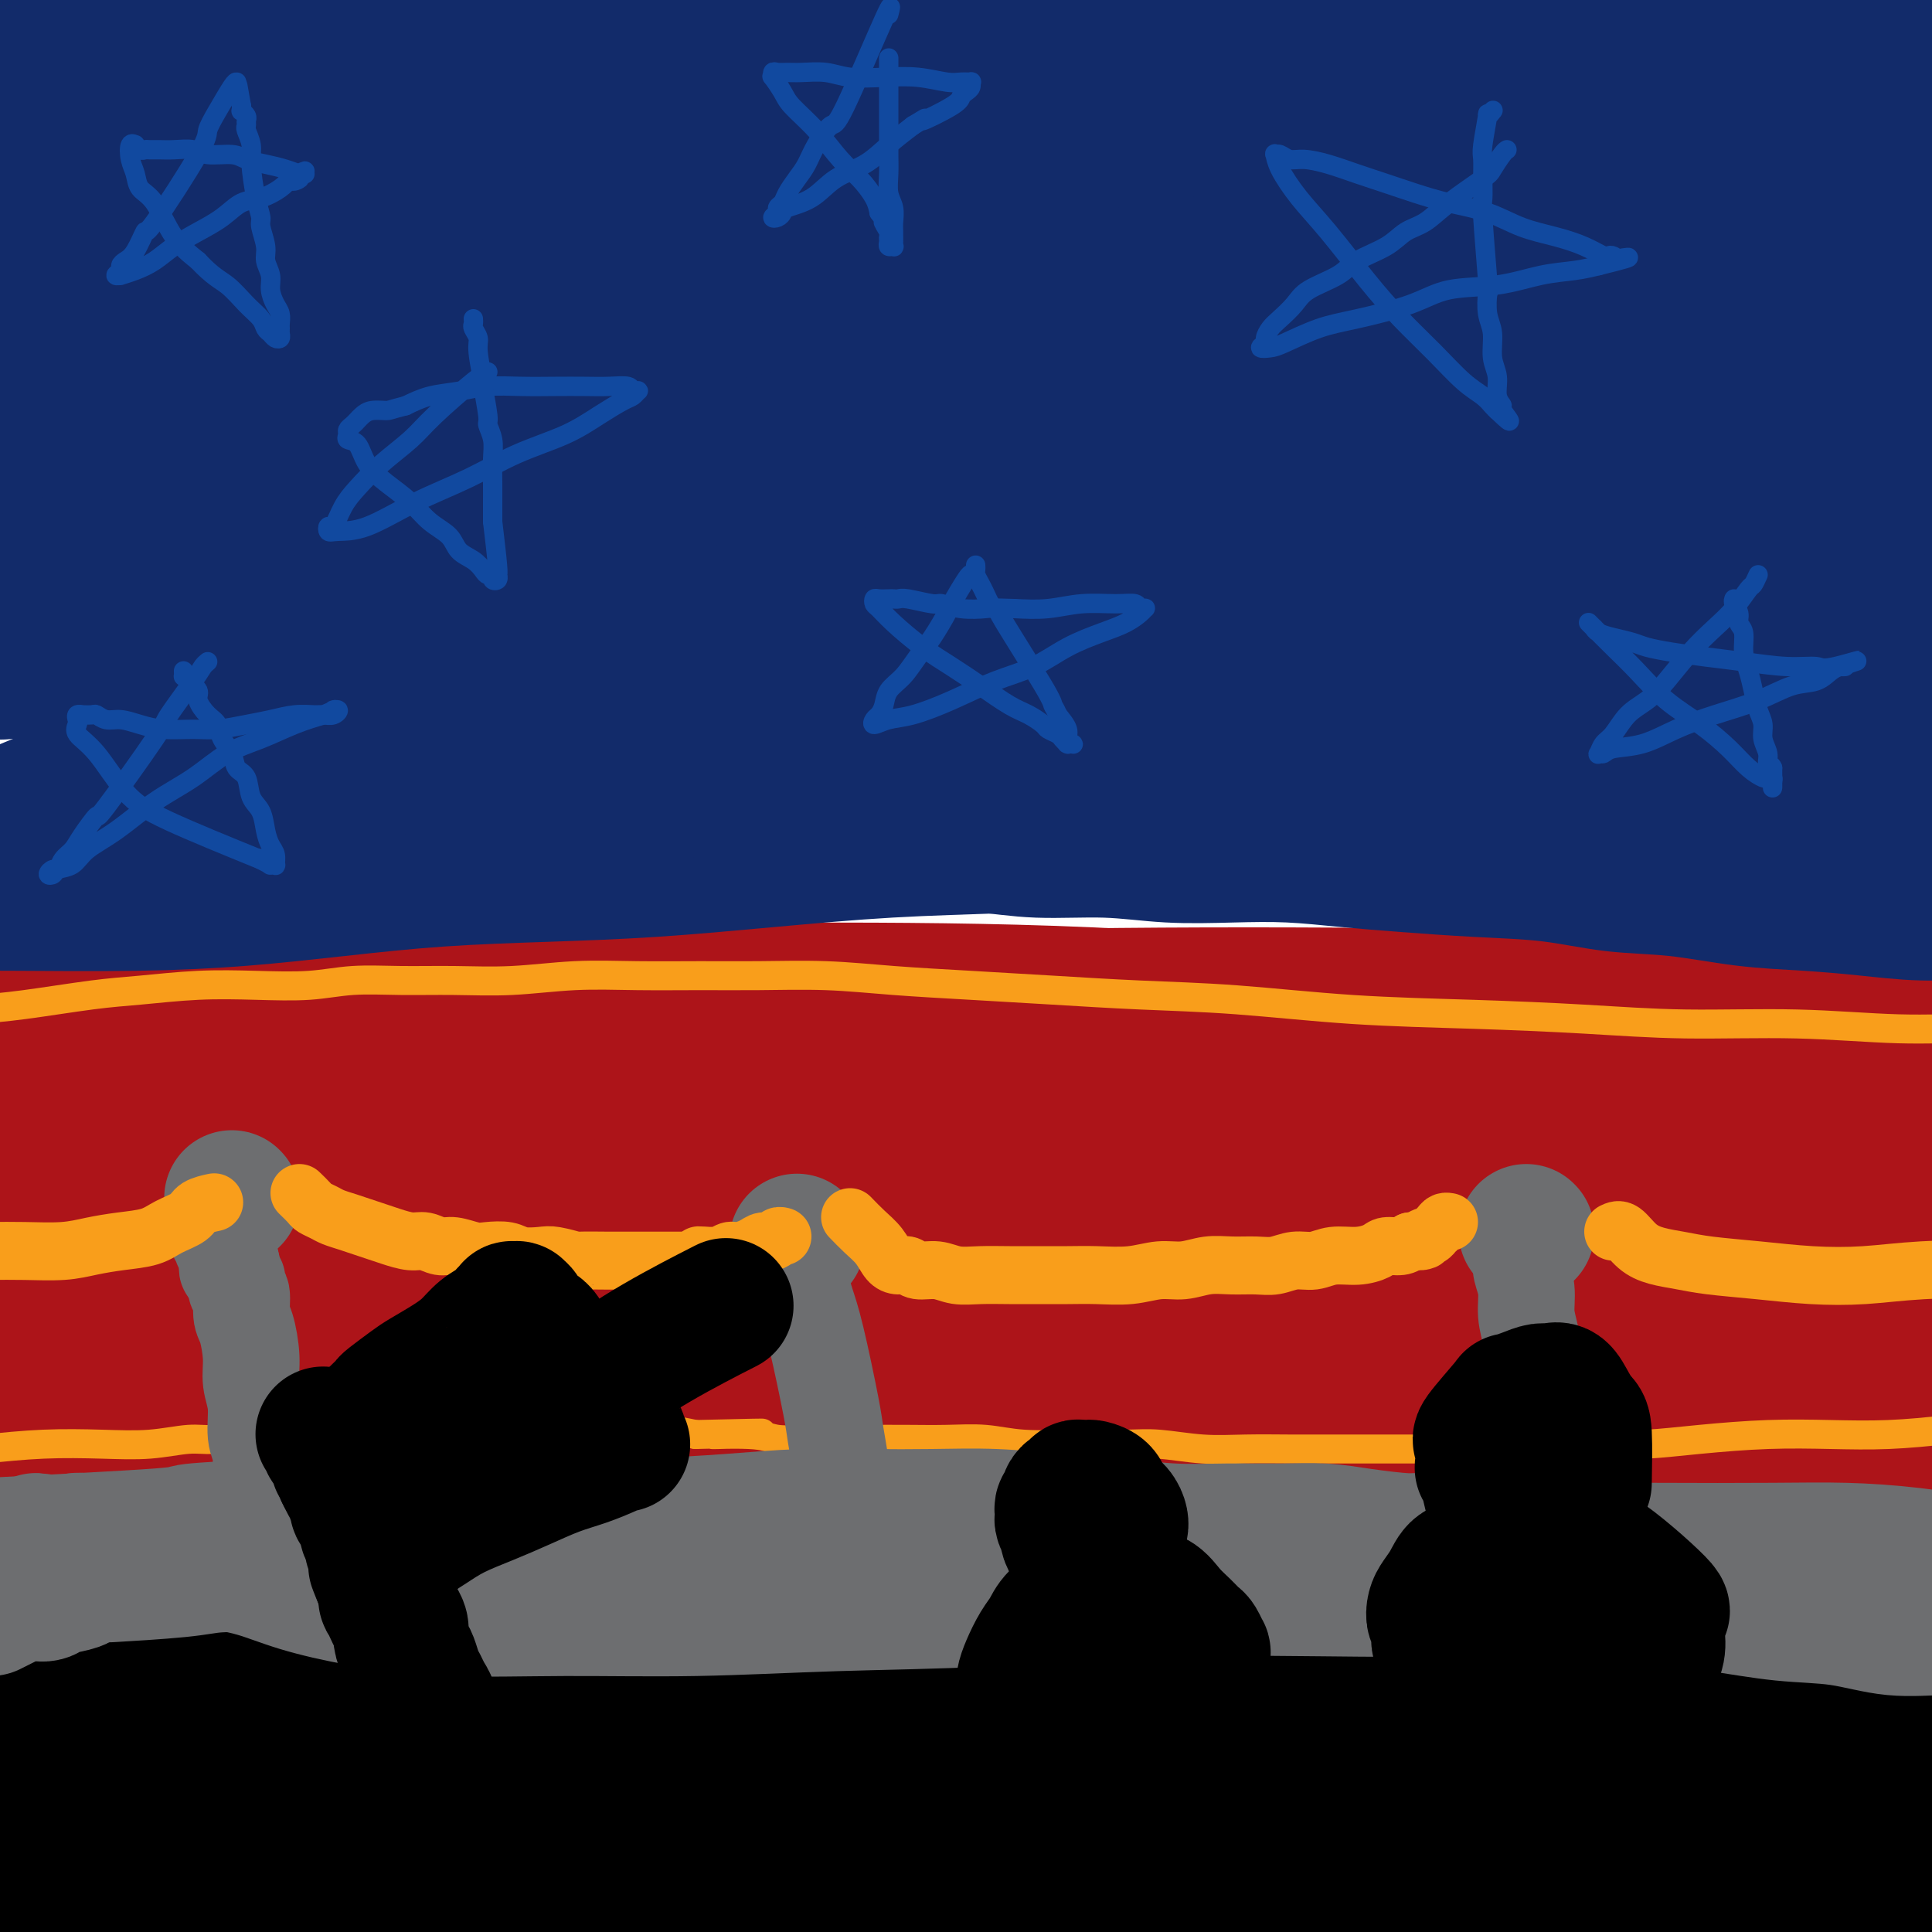 <svg viewBox='0 0 400 400' version='1.1' xmlns='http://www.w3.org/2000/svg' xmlns:xlink='http://www.w3.org/1999/xlink'><g fill='none' stroke='rgb(173,20,25)' stroke-width='28' stroke-linecap='round' stroke-linejoin='round'><path d='M-3,211c43.072,-1.998 86.144,-3.996 114,-5c27.856,-1.004 40.497,-1.015 57,-1c16.503,0.015 36.869,0.056 58,1c21.131,0.944 43.026,2.791 63,5c19.974,2.209 38.026,4.779 52,7c13.974,2.221 23.869,4.094 36,7c12.131,2.906 26.499,6.845 33,9c6.501,2.155 5.134,2.526 5,3c-0.134,0.474 0.964,1.052 0,2c-0.964,0.948 -3.990,2.268 -11,3c-7.010,0.732 -18.003,0.877 -31,1c-12.997,0.123 -27.998,0.224 -43,0c-15.002,-0.224 -30.006,-0.773 -50,-1c-19.994,-0.227 -44.978,-0.130 -69,0c-24.022,0.130 -47.083,0.295 -76,2c-28.917,1.705 -63.689,4.952 -91,7c-27.311,2.048 -47.161,2.898 -55,4c-7.839,1.102 -3.668,2.458 -2,3c1.668,0.542 0.834,0.271 0,0'/><path d='M40,226c6.644,-0.422 13.289,-0.844 21,-1c7.711,-0.156 16.489,-0.044 20,0c3.511,0.044 1.756,0.022 0,0'/><path d='M298,254c25.027,1.881 50.055,3.763 66,5c15.945,1.237 22.809,1.830 27,2c4.191,0.170 5.711,-0.085 6,0c0.289,0.085 -0.652,0.508 0,1c0.652,0.492 2.898,1.054 0,0c-2.898,-1.054 -10.940,-3.724 -22,-6c-11.060,-2.276 -25.139,-4.160 -38,-6c-12.861,-1.840 -24.503,-3.637 -39,-5c-14.497,-1.363 -31.848,-2.292 -53,-3c-21.152,-0.708 -46.106,-1.195 -68,-1c-21.894,0.195 -40.729,1.071 -64,3c-23.271,1.929 -50.977,4.911 -72,7c-21.023,2.089 -35.362,3.285 -42,4c-6.638,0.715 -5.575,0.948 -6,1c-0.425,0.052 -2.339,-0.076 -3,0c-0.661,0.076 -0.070,0.357 1,0c1.070,-0.357 2.619,-1.351 12,-4c9.381,-2.649 26.594,-6.954 46,-9c19.406,-2.046 41.004,-1.832 63,-2c21.996,-0.168 44.390,-0.718 69,1c24.610,1.718 51.436,5.704 75,10c23.564,4.296 43.866,8.901 59,13c15.134,4.099 25.099,7.693 33,11c7.901,3.307 13.737,6.327 17,9c3.263,2.673 3.953,4.998 5,7c1.047,2.002 2.452,3.680 -3,5c-5.452,1.320 -17.760,2.282 -30,2c-12.240,-0.282 -24.411,-1.807 -38,-3c-13.589,-1.193 -28.597,-2.055 -48,-3c-19.403,-0.945 -43.202,-1.972 -67,-3'/><path d='M184,290c-35.134,-1.285 -46.468,0.003 -69,1c-22.532,0.997 -56.262,1.705 -73,2c-16.738,0.295 -16.483,0.179 -18,0c-1.517,-0.179 -4.807,-0.419 -8,-1c-3.193,-0.581 -6.291,-1.502 -8,-2c-1.709,-0.498 -2.031,-0.572 -3,-1c-0.969,-0.428 -2.586,-1.209 4,-4c6.586,-2.791 21.374,-7.592 41,-11c19.626,-3.408 44.088,-5.424 68,-7c23.912,-1.576 47.272,-2.714 77,-2c29.728,0.714 65.823,3.278 96,7c30.177,3.722 54.434,8.602 78,13c23.566,4.398 46.440,8.313 54,10c7.560,1.687 -0.195,1.146 -3,1c-2.805,-0.146 -0.660,0.102 -6,0c-5.340,-0.102 -18.167,-0.555 -34,-2c-15.833,-1.445 -34.674,-3.882 -53,-6c-18.326,-2.118 -36.138,-3.918 -59,-5c-22.862,-1.082 -50.773,-1.445 -76,-1c-25.227,0.445 -47.769,1.699 -77,4c-29.231,2.301 -65.151,5.650 -84,8c-18.849,2.350 -20.627,3.700 -23,5c-2.373,1.300 -5.342,2.549 -7,3c-1.658,0.451 -2.005,0.103 -2,0c0.005,-0.103 0.361,0.039 0,0c-0.361,-0.039 -1.439,-0.260 6,-3c7.439,-2.740 23.397,-7.999 43,-12c19.603,-4.001 42.852,-6.742 66,-9c23.148,-2.258 46.194,-4.031 74,-4c27.806,0.031 60.373,1.866 88,5c27.627,3.134 50.313,7.567 73,12'/><path d='M349,291c18.537,3.237 28.381,5.331 34,7c5.619,1.669 7.013,2.913 8,4c0.987,1.087 1.567,2.018 -1,3c-2.567,0.982 -8.281,2.017 -17,2c-8.719,-0.017 -20.441,-1.085 -43,-3c-22.559,-1.915 -55.953,-4.677 -73,-6c-17.047,-1.323 -17.746,-1.206 -34,-1c-16.254,0.206 -48.062,0.501 -71,1c-22.938,0.499 -37.007,1.203 -57,3c-19.993,1.797 -45.909,4.688 -60,6c-14.091,1.312 -16.358,1.047 -19,1c-2.642,-0.047 -5.660,0.126 -7,0c-1.340,-0.126 -1.002,-0.551 -1,-1c0.002,-0.449 -0.330,-0.923 0,-1c0.330,-0.077 1.323,0.241 0,0c-1.323,-0.241 -4.963,-1.042 2,-5c6.963,-3.958 24.529,-11.072 43,-16c18.471,-4.928 37.846,-7.668 58,-10c20.154,-2.332 41.087,-4.254 67,-5c25.913,-0.746 56.807,-0.316 85,1c28.193,1.316 53.686,3.518 79,6c25.314,2.482 50.451,5.245 64,7c13.549,1.755 15.511,2.502 15,3c-0.511,0.498 -3.493,0.746 -4,1c-0.507,0.254 1.462,0.513 -3,0c-4.462,-0.513 -15.356,-1.798 -30,-4c-14.644,-2.202 -33.040,-5.319 -50,-8c-16.960,-2.681 -32.484,-4.925 -53,-7c-20.516,-2.075 -46.024,-3.982 -71,-5c-24.976,-1.018 -49.422,-1.148 -74,0c-24.578,1.148 -49.289,3.574 -74,6'/><path d='M62,270c-20.439,0.997 -34.535,0.488 -40,0c-5.465,-0.488 -2.298,-0.957 -2,-1c0.298,-0.043 -2.272,0.339 -3,0c-0.728,-0.339 0.385,-1.398 -2,-1c-2.385,0.398 -8.267,2.255 0,-1c8.267,-3.255 30.683,-11.620 46,-16c15.317,-4.380 23.535,-4.773 32,-6c8.465,-1.227 17.176,-3.286 34,-5c16.824,-1.714 41.760,-3.083 66,-3c24.240,0.083 47.782,1.619 70,4c22.218,2.381 43.111,5.608 57,8c13.889,2.392 20.773,3.950 25,5c4.227,1.050 5.795,1.591 6,2c0.205,0.409 -0.954,0.687 -1,1c-0.046,0.313 1.022,0.662 -14,-1c-15.022,-1.662 -46.135,-5.334 -61,-7c-14.865,-1.666 -13.481,-1.326 -28,-2c-14.519,-0.674 -44.940,-2.363 -69,-3c-24.060,-0.637 -41.760,-0.223 -66,1c-24.240,1.223 -55.019,3.256 -71,4c-15.981,0.744 -17.164,0.198 -19,0c-1.836,-0.198 -4.325,-0.048 -6,-1c-1.675,-0.952 -2.536,-3.004 -3,-4c-0.464,-0.996 -0.530,-0.934 0,-1c0.530,-0.066 1.656,-0.258 1,0c-0.656,0.258 -3.093,0.966 2,0c5.093,-0.966 17.717,-3.606 33,-6c15.283,-2.394 33.224,-4.541 52,-6c18.776,-1.459 38.388,-2.229 58,-3'/><path d='M159,228c19.704,-0.570 39.965,-0.494 63,1c23.035,1.494 48.843,4.405 70,7c21.157,2.595 37.663,4.874 49,7c11.337,2.126 17.506,4.099 21,5c3.494,0.901 4.313,0.731 5,1c0.687,0.269 1.240,0.976 -1,1c-2.240,0.024 -7.274,-0.637 -16,-2c-8.726,-1.363 -21.144,-3.429 -36,-6c-14.856,-2.571 -32.150,-5.646 -53,-8c-20.850,-2.354 -45.257,-3.988 -68,-5c-22.743,-1.012 -43.821,-1.403 -69,-1c-25.179,0.403 -54.460,1.599 -72,2c-17.540,0.401 -23.340,0.006 -27,0c-3.660,-0.006 -5.180,0.377 -9,1c-3.820,0.623 -9.940,1.486 -14,2c-4.060,0.514 -6.060,0.678 -8,1c-1.940,0.322 -3.818,0.801 -4,1c-0.182,0.199 1.334,0.117 1,0c-0.334,-0.117 -2.518,-0.270 0,-2c2.518,-1.730 9.737,-5.039 19,-8c9.263,-2.961 20.568,-5.575 32,-7c11.432,-1.425 22.990,-1.660 36,-2c13.010,-0.340 27.474,-0.783 41,-1c13.526,-0.217 26.116,-0.207 40,0c13.884,0.207 29.062,0.613 46,2c16.938,1.387 35.635,3.756 55,6c19.365,2.244 39.397,4.364 56,7c16.603,2.636 29.778,5.786 41,8c11.222,2.214 20.492,3.490 29,5c8.508,1.510 16.254,3.255 24,5'/><path d='M410,248c17.072,3.401 12.752,2.903 12,3c-0.752,0.097 2.065,0.790 3,1c0.935,0.210 -0.013,-0.064 0,0c0.013,0.064 0.987,0.464 -3,-1c-3.987,-1.464 -12.936,-4.793 -24,-8c-11.064,-3.207 -24.244,-6.293 -39,-9c-14.756,-2.707 -31.089,-5.037 -48,-7c-16.911,-1.963 -34.402,-3.559 -55,-4c-20.598,-0.441 -44.303,0.274 -65,1c-20.697,0.726 -38.385,1.463 -61,3c-22.615,1.537 -50.157,3.874 -66,5c-15.843,1.126 -19.986,1.040 -23,1c-3.014,-0.040 -4.899,-0.035 -8,0c-3.101,0.035 -7.418,0.100 -10,0c-2.582,-0.100 -3.428,-0.365 -4,-1c-0.572,-0.635 -0.871,-1.640 -1,-2c-0.129,-0.360 -0.088,-0.075 0,0c0.088,0.075 0.222,-0.061 3,-1c2.778,-0.939 8.200,-2.680 19,-5c10.800,-2.320 26.979,-5.217 44,-8c17.021,-2.783 34.886,-5.452 52,-7c17.114,-1.548 33.478,-1.977 52,-2c18.522,-0.023 39.204,0.359 59,1c19.796,0.641 38.707,1.541 56,3c17.293,1.459 32.970,3.477 46,5c13.030,1.523 23.415,2.552 35,4c11.585,1.448 24.369,3.316 31,4c6.631,0.684 7.107,0.183 8,0c0.893,-0.183 2.202,-0.049 3,0c0.798,0.049 1.085,0.014 1,0c-0.085,-0.014 -0.543,-0.007 -1,0'/><path d='M426,224c19.017,1.768 5.059,-0.313 0,-1c-5.059,-0.687 -1.220,0.019 -3,-1c-1.780,-1.019 -9.179,-3.764 -13,-5c-3.821,-1.236 -4.064,-0.963 -12,-2c-7.936,-1.037 -23.563,-3.384 -39,-5c-15.437,-1.616 -30.683,-2.499 -47,-3c-16.317,-0.501 -33.706,-0.618 -51,0c-17.294,0.618 -34.491,1.971 -53,4c-18.509,2.029 -38.328,4.734 -54,7c-15.672,2.266 -27.198,4.092 -44,7c-16.802,2.908 -38.880,6.900 -52,9c-13.120,2.100 -17.282,2.310 -22,3c-4.718,0.690 -9.992,1.859 -14,3c-4.008,1.141 -6.751,2.253 -9,3c-2.249,0.747 -4.003,1.130 -5,1c-0.997,-0.130 -1.238,-0.771 -1,-1c0.238,-0.229 0.954,-0.046 1,0c0.046,0.046 -0.578,-0.045 0,-1c0.578,-0.955 2.359,-2.774 7,-5c4.641,-2.226 12.141,-4.860 24,-8c11.859,-3.140 28.078,-6.788 45,-10c16.922,-3.212 34.547,-5.990 52,-8c17.453,-2.010 34.735,-3.254 55,-4c20.265,-0.746 43.512,-0.996 67,-1c23.488,-0.004 47.216,0.236 66,1c18.784,0.764 32.623,2.050 49,4c16.377,1.950 35.292,4.564 44,6c8.708,1.436 7.210,1.694 7,2c-0.210,0.306 0.866,0.659 1,1c0.134,0.341 -0.676,0.669 -1,1c-0.324,0.331 -0.162,0.666 0,1'/><path d='M424,222c0.812,0.803 -0.658,0.310 -1,0c-0.342,-0.310 0.445,-0.436 -1,0c-1.445,0.436 -5.121,1.433 -10,2c-4.879,0.567 -10.962,0.703 -32,1c-21.038,0.297 -57.031,0.757 -69,0c-11.969,-0.757 0.086,-2.729 -28,1c-28.086,3.729 -96.313,13.159 -132,19c-35.687,5.841 -38.835,8.091 -55,13c-16.165,4.909 -45.347,12.475 -62,17c-16.653,4.525 -20.778,6.008 -25,8c-4.222,1.992 -8.542,4.491 -11,6c-2.458,1.509 -3.055,2.026 -3,2c0.055,-0.026 0.761,-0.594 1,-1c0.239,-0.406 0.011,-0.649 0,-1c-0.011,-0.351 0.195,-0.812 3,-2c2.805,-1.188 8.210,-3.105 14,-5c5.790,-1.895 11.963,-3.767 20,-5c8.037,-1.233 17.936,-1.827 28,-3c10.064,-1.173 20.293,-2.926 34,-4c13.707,-1.074 30.891,-1.470 45,-2c14.109,-0.530 25.143,-1.193 38,-1c12.857,0.193 27.538,1.241 41,2c13.462,0.759 25.705,1.230 37,2c11.295,0.770 21.643,1.839 30,3c8.357,1.161 14.725,2.414 22,4c7.275,1.586 15.459,3.504 22,5c6.541,1.496 11.440,2.570 17,4c5.560,1.430 11.780,3.215 18,5'/><path d='M365,292c14.793,3.550 12.276,3.427 14,4c1.724,0.573 7.690,1.844 12,3c4.310,1.156 6.965,2.197 9,3c2.035,0.803 3.451,1.368 5,2c1.549,0.632 3.231,1.332 5,2c1.769,0.668 3.625,1.305 5,2c1.375,0.695 2.271,1.447 3,2c0.729,0.553 1.292,0.908 2,1c0.708,0.092 1.561,-0.078 2,0c0.439,0.078 0.464,0.406 1,0c0.536,-0.406 1.582,-1.544 2,-2c0.418,-0.456 0.209,-0.228 0,0'/></g>
<g fill='none' stroke='rgb(249,158,27)' stroke-width='6' stroke-linecap='round' stroke-linejoin='round'><path d='M-5,209c2.868,-0.219 5.735,-0.437 10,-1c4.265,-0.563 9.926,-1.470 14,-2c4.074,-0.530 6.560,-0.682 10,-1c3.440,-0.318 7.833,-0.803 12,-1c4.167,-0.197 8.108,-0.106 12,0c3.892,0.106 7.736,0.225 11,0c3.264,-0.225 5.950,-0.796 9,-1c3.050,-0.204 6.466,-0.040 10,0c3.534,0.040 7.186,-0.042 11,0c3.814,0.042 7.791,0.208 12,0c4.209,-0.208 8.651,-0.788 13,-1c4.349,-0.212 8.606,-0.054 13,0c4.394,0.054 8.926,0.003 13,0c4.074,-0.003 7.691,0.040 12,0c4.309,-0.040 9.312,-0.165 14,0c4.688,0.165 9.063,0.621 14,1c4.937,0.379 10.436,0.683 16,1c5.564,0.317 11.194,0.648 17,1c5.806,0.352 11.790,0.724 18,1c6.210,0.276 12.648,0.456 20,1c7.352,0.544 15.618,1.451 24,2c8.382,0.549 16.881,0.740 25,1c8.119,0.260 15.857,0.591 23,1c7.143,0.409 13.691,0.898 21,1c7.309,0.102 15.380,-0.181 23,0c7.620,0.181 14.789,0.826 21,1c6.211,0.174 11.465,-0.125 17,0c5.535,0.125 11.349,0.673 19,1c7.651,0.327 17.137,0.434 26,1c8.863,0.566 17.104,1.590 22,2c4.896,0.410 6.448,0.205 8,0'/><path d='M485,217c52.333,2.500 26.167,1.250 0,0'/><path d='M-11,301c2.320,-0.312 4.640,-0.623 8,-1c3.360,-0.377 7.759,-0.818 12,-1c4.241,-0.182 8.324,-0.105 12,0c3.676,0.105 6.946,0.238 10,0c3.054,-0.238 5.891,-0.848 8,-1c2.109,-0.152 3.488,0.156 5,0c1.512,-0.156 3.156,-0.774 4,-1c0.844,-0.226 0.886,-0.061 2,0c1.114,0.061 3.299,0.016 5,0c1.701,-0.016 2.919,-0.004 4,0c1.081,0.004 2.025,0.001 3,0c0.975,-0.001 1.981,-0.000 3,0c1.019,0.000 2.050,0.000 3,0c0.950,-0.000 1.817,-0.000 3,0c1.183,0.000 2.682,0.001 4,0c1.318,-0.001 2.456,-0.004 4,0c1.544,0.004 3.493,0.015 5,0c1.507,-0.015 2.574,-0.057 4,0c1.426,0.057 3.213,0.211 5,0c1.787,-0.211 3.573,-0.789 5,-1c1.427,-0.211 2.496,-0.057 4,0c1.504,0.057 3.445,0.015 5,0c1.555,-0.015 2.726,-0.004 4,0c1.274,0.004 2.653,0.001 4,0c1.347,-0.001 2.662,-0.001 4,0c1.338,0.001 2.698,0.003 4,0c1.302,-0.003 2.545,-0.011 4,0c1.455,0.011 3.123,0.041 5,0c1.877,-0.041 3.965,-0.155 6,0c2.035,0.155 4.018,0.577 6,1'/><path d='M144,297c24.820,-0.603 9.369,-0.109 5,0c-4.369,0.109 2.344,-0.167 6,0c3.656,0.167 4.253,0.777 6,1c1.747,0.223 4.642,0.060 7,0c2.358,-0.060 4.180,-0.017 6,0c1.820,0.017 3.640,0.008 6,0c2.360,-0.008 5.260,-0.016 8,0c2.740,0.016 5.319,0.057 8,0c2.681,-0.057 5.462,-0.212 8,0c2.538,0.212 4.833,0.793 8,1c3.167,0.207 7.207,0.041 11,0c3.793,-0.041 7.338,0.041 10,0c2.662,-0.041 4.442,-0.207 7,0c2.558,0.207 5.896,0.788 9,1c3.104,0.212 5.974,0.057 9,0c3.026,-0.057 6.207,-0.016 9,0c2.793,0.016 5.199,0.005 8,0c2.801,-0.005 5.997,-0.005 9,0c3.003,0.005 5.812,0.015 9,0c3.188,-0.015 6.753,-0.056 10,0c3.247,0.056 6.175,0.208 9,0c2.825,-0.208 5.548,-0.778 9,-1c3.452,-0.222 7.633,-0.098 11,0c3.367,0.098 5.921,0.171 9,0c3.079,-0.171 6.683,-0.584 11,-1c4.317,-0.416 9.347,-0.833 14,-1c4.653,-0.167 8.929,-0.083 13,0c4.071,0.083 7.937,0.167 12,0c4.063,-0.167 8.325,-0.583 12,-1c3.675,-0.417 6.764,-0.833 10,-1c3.236,-0.167 6.618,-0.083 10,0'/><path d='M423,295c18.684,-1.000 9.895,-1.000 10,-1c0.105,0.000 9.105,0.000 14,0c4.895,0.000 5.684,0.000 6,0c0.316,0.000 0.158,0.000 0,0'/></g>
<g fill='none' stroke='rgb(0,0,0)' stroke-width='28' stroke-linecap='round' stroke-linejoin='round'><path d='M-4,328c10.719,-0.750 21.438,-1.500 29,-2c7.562,-0.500 11.968,-0.750 18,-1c6.032,-0.250 13.691,-0.502 20,-1c6.309,-0.498 11.269,-1.244 17,-2c5.731,-0.756 12.233,-1.523 19,-2c6.767,-0.477 13.800,-0.664 21,-1c7.200,-0.336 14.567,-0.819 22,-1c7.433,-0.181 14.933,-0.059 22,0c7.067,0.059 13.700,0.054 23,0c9.300,-0.054 21.265,-0.159 32,0c10.735,0.159 20.240,0.581 31,1c10.760,0.419 22.776,0.835 28,1c5.224,0.165 3.655,0.077 13,1c9.345,0.923 29.602,2.856 42,4c12.398,1.144 16.935,1.501 22,2c5.065,0.499 10.656,1.142 16,2c5.344,0.858 10.440,1.933 15,3c4.560,1.067 8.582,2.128 12,3c3.418,0.872 6.231,1.554 8,2c1.769,0.446 2.492,0.654 3,1c0.508,0.346 0.799,0.829 1,1c0.201,0.171 0.311,0.029 0,0c-0.311,-0.029 -1.042,0.054 -8,0c-6.958,-0.054 -20.143,-0.245 -32,-1c-11.857,-0.755 -22.388,-2.073 -43,-3c-20.612,-0.927 -51.306,-1.464 -82,-2'/><path d='M245,333c-34.841,-0.328 -39.943,1.354 -54,3c-14.057,1.646 -37.068,3.258 -66,6c-28.932,2.742 -63.784,6.616 -82,9c-18.216,2.384 -19.794,3.279 -23,4c-3.206,0.721 -8.039,1.268 -13,2c-4.961,0.732 -10.049,1.648 -13,2c-2.951,0.352 -3.765,0.140 -4,0c-0.235,-0.140 0.109,-0.210 0,0c-0.109,0.210 -0.669,0.698 0,-1c0.669,-1.698 2.569,-5.584 10,-10c7.431,-4.416 20.394,-9.363 33,-12c12.606,-2.637 24.856,-2.965 40,-3c15.144,-0.035 33.182,0.224 51,1c17.818,0.776 35.417,2.068 54,4c18.583,1.932 38.152,4.502 57,7c18.848,2.498 36.977,4.922 62,9c25.023,4.078 56.940,9.810 76,13c19.060,3.190 25.264,3.837 32,5c6.736,1.163 14.005,2.843 17,4c2.995,1.157 1.716,1.790 1,2c-0.716,0.210 -0.870,-0.003 -1,0c-0.130,0.003 -0.235,0.222 -1,0c-0.765,-0.222 -2.190,-0.886 -9,-3c-6.810,-2.114 -19.006,-5.680 -32,-9c-12.994,-3.320 -26.785,-6.396 -42,-9c-15.215,-2.604 -31.853,-4.736 -50,-6c-18.147,-1.264 -37.802,-1.659 -60,-1c-22.198,0.659 -46.940,2.373 -67,4c-20.060,1.627 -35.439,3.169 -54,6c-18.561,2.831 -40.303,6.952 -52,9c-11.697,2.048 -13.348,2.024 -15,2'/><path d='M40,371c-11.045,1.702 -5.156,0.456 -4,0c1.156,-0.456 -2.419,-0.124 -4,0c-1.581,0.124 -1.167,0.040 -1,0c0.167,-0.040 0.086,-0.036 7,-2c6.914,-1.964 20.823,-5.897 37,-9c16.177,-3.103 34.623,-5.375 52,-7c17.377,-1.625 33.686,-2.602 51,-3c17.314,-0.398 35.633,-0.218 54,0c18.367,0.218 36.782,0.475 54,1c17.218,0.525 33.240,1.317 47,2c13.760,0.683 25.260,1.256 38,2c12.740,0.744 26.721,1.659 33,2c6.279,0.341 4.855,0.108 4,0c-0.855,-0.108 -1.141,-0.091 -1,0c0.141,0.091 0.710,0.256 1,0c0.290,-0.256 0.301,-0.932 0,-1c-0.301,-0.068 -0.912,0.473 -2,0c-1.088,-0.473 -2.651,-1.959 -7,-4c-4.349,-2.041 -11.483,-4.636 -15,-6c-3.517,-1.364 -3.416,-1.497 -7,-2c-3.584,-0.503 -10.852,-1.376 -19,-2c-8.148,-0.624 -17.176,-1.001 -25,-1c-7.824,0.001 -14.445,0.378 -20,1c-5.555,0.622 -10.045,1.489 -14,2c-3.955,0.511 -7.375,0.664 -10,1c-2.625,0.336 -4.456,0.853 -5,1c-0.544,0.147 0.200,-0.076 0,0c-0.200,0.076 -1.343,0.450 4,-1c5.343,-1.450 17.171,-4.725 29,-8'/><path d='M317,337c10.707,-2.367 20.974,-3.783 30,-5c9.026,-1.217 16.809,-2.235 24,-3c7.191,-0.765 13.789,-1.276 20,-2c6.211,-0.724 12.033,-1.661 15,-2c2.967,-0.339 3.078,-0.079 3,0c-0.078,0.079 -0.347,-0.021 -1,0c-0.653,0.021 -1.691,0.164 1,0c2.691,-0.164 9.112,-0.635 1,0c-8.112,0.635 -30.758,2.377 -49,4c-18.242,1.623 -32.081,3.129 -39,4c-6.919,0.871 -6.916,1.109 -15,2c-8.084,0.891 -24.253,2.437 -37,4c-12.747,1.563 -22.073,3.143 -33,5c-10.927,1.857 -23.456,3.991 -38,6c-14.544,2.009 -31.103,3.894 -45,6c-13.897,2.106 -25.133,4.432 -35,6c-9.867,1.568 -18.366,2.379 -25,3c-6.634,0.621 -11.404,1.052 -16,1c-4.596,-0.052 -9.017,-0.588 -11,-1c-1.983,-0.412 -1.529,-0.699 -1,-1c0.529,-0.301 1.131,-0.617 1,-1c-0.131,-0.383 -0.997,-0.834 4,-3c4.997,-2.166 15.856,-6.047 27,-9c11.144,-2.953 22.572,-4.976 34,-7'/><path d='M132,344c11.439,-1.232 23.035,-0.810 38,-1c14.965,-0.190 33.297,-0.990 55,0c21.703,0.990 46.777,3.772 69,6c22.223,2.228 41.596,3.903 66,7c24.404,3.097 53.839,7.615 70,10c16.161,2.385 19.047,2.637 21,3c1.953,0.363 2.971,0.838 3,1c0.029,0.162 -0.932,0.013 -1,0c-0.068,-0.013 0.756,0.111 -1,0c-1.756,-0.111 -6.092,-0.457 -16,-3c-9.908,-2.543 -25.387,-7.283 -43,-11c-17.613,-3.717 -37.361,-6.409 -59,-8c-21.639,-1.591 -45.170,-2.080 -62,-3c-16.830,-0.920 -26.959,-2.272 -73,2c-46.041,4.272 -127.995,14.169 -159,18c-31.005,3.831 -11.060,1.597 -6,1c5.060,-0.597 -4.766,0.445 -10,1c-5.234,0.555 -5.876,0.624 -8,1c-2.124,0.376 -5.729,1.060 -7,1c-1.271,-0.060 -0.208,-0.865 0,-1c0.208,-0.135 -0.437,0.400 5,0c5.437,-0.400 16.958,-1.733 31,-3c14.042,-1.267 30.606,-2.467 49,-3c18.394,-0.533 38.617,-0.400 59,0c20.383,0.400 40.928,1.066 64,3c23.072,1.934 48.673,5.136 71,8c22.327,2.864 41.379,5.390 61,8c19.621,2.610 39.810,5.305 60,8'/><path d='M409,389c33.592,4.782 21.570,4.738 17,5c-4.570,0.262 -1.690,0.829 -1,1c0.690,0.171 -0.810,-0.054 -1,0c-0.190,0.054 0.929,0.387 -7,0c-7.929,-0.387 -24.905,-1.494 -42,-3c-17.095,-1.506 -34.308,-3.411 -52,-5c-17.692,-1.589 -35.864,-2.862 -57,-3c-21.136,-0.138 -45.235,0.857 -68,2c-22.765,1.143 -44.195,2.433 -69,5c-24.805,2.567 -52.985,6.411 -72,9c-19.015,2.589 -28.864,3.923 -35,5c-6.136,1.077 -8.558,1.898 -10,2c-1.442,0.102 -1.903,-0.513 -2,-1c-0.097,-0.487 0.171,-0.844 0,-1c-0.171,-0.156 -0.781,-0.110 0,-1c0.781,-0.890 2.951,-2.718 11,-6c8.049,-3.282 21.976,-8.020 40,-12c18.024,-3.980 40.144,-7.202 61,-9c20.856,-1.798 40.446,-2.172 62,-1c21.554,1.172 45.072,3.890 68,6c22.928,2.110 45.268,3.613 64,6c18.732,2.387 33.857,5.659 46,8c12.143,2.341 21.304,3.751 27,5c5.696,1.249 7.928,2.338 9,3c1.072,0.662 0.986,0.896 1,1c0.014,0.104 0.129,0.077 -1,0c-1.129,-0.077 -3.501,-0.203 -11,-2c-7.499,-1.797 -20.123,-5.265 -35,-9c-14.877,-3.735 -32.005,-7.736 -49,-11c-16.995,-3.264 -33.856,-5.790 -54,-7c-20.144,-1.210 -43.572,-1.105 -67,-1'/><path d='M182,375c-42.542,2.790 -115.396,10.264 -143,13c-27.604,2.736 -9.957,0.732 -6,0c3.957,-0.732 -5.777,-0.193 -10,0c-4.223,0.193 -2.936,0.038 -3,0c-0.064,-0.038 -1.478,0.040 -2,0c-0.522,-0.040 -0.151,-0.200 0,0c0.151,0.200 0.081,0.758 0,1c-0.081,0.242 -0.174,0.167 0,1c0.174,0.833 0.616,2.574 1,4c0.384,1.426 0.710,2.535 4,4c3.290,1.465 9.546,3.284 18,4c8.454,0.716 19.108,0.329 33,0c13.892,-0.329 31.023,-0.599 45,-1c13.977,-0.401 24.801,-0.933 50,0c25.199,0.933 64.772,3.332 85,5c20.228,1.668 21.112,2.603 33,5c11.888,2.397 34.780,6.254 51,9c16.220,2.746 25.766,4.381 33,6c7.234,1.619 12.154,3.220 15,4c2.846,0.780 3.619,0.737 4,1c0.381,0.263 0.372,0.831 0,1c-0.372,0.169 -1.107,-0.060 -1,0c0.107,0.060 1.056,0.411 0,0c-1.056,-0.411 -4.117,-1.584 -10,-4c-5.883,-2.416 -14.587,-6.076 -24,-9c-9.413,-2.924 -19.533,-5.114 -30,-8c-10.467,-2.886 -21.280,-6.469 -34,-9c-12.720,-2.531 -27.349,-4.009 -37,-5c-9.651,-0.991 -14.326,-1.496 -19,-2'/><path d='M235,395c-15.033,-1.667 -24.615,-2.334 -42,-2c-17.385,0.334 -42.574,1.669 -59,3c-16.426,1.331 -24.088,2.659 -34,4c-9.912,1.341 -22.075,2.696 -32,4c-9.925,1.304 -17.614,2.556 -24,3c-6.386,0.444 -11.470,0.081 -15,0c-3.530,-0.081 -5.507,0.122 -7,0c-1.493,-0.122 -2.501,-0.569 -3,-1c-0.499,-0.431 -0.490,-0.847 -1,-1c-0.510,-0.153 -1.538,-0.045 -2,0c-0.462,0.045 -0.358,0.027 -1,0c-0.642,-0.027 -2.031,-0.062 -3,0c-0.969,0.062 -1.517,0.223 -2,0c-0.483,-0.223 -0.900,-0.829 -1,-1c-0.100,-0.171 0.118,0.094 0,0c-0.118,-0.094 -0.572,-0.546 -1,-1c-0.428,-0.454 -0.831,-0.909 -1,-1c-0.169,-0.091 -0.105,0.183 0,0c0.105,-0.183 0.251,-0.823 2,-2c1.749,-1.177 5.100,-2.891 13,-5c7.900,-2.109 20.349,-4.615 32,-7c11.651,-2.385 22.502,-4.651 36,-6c13.498,-1.349 29.641,-1.783 43,-2c13.359,-0.217 23.933,-0.219 39,0c15.067,0.219 34.628,0.659 52,2c17.372,1.341 32.555,3.583 50,6c17.445,2.417 37.150,5.009 54,8c16.850,2.991 30.844,6.382 44,9c13.156,2.618 25.473,4.462 35,6c9.527,1.538 16.263,2.769 23,4'/><path d='M430,415c28.156,4.828 20.547,3.397 19,3c-1.547,-0.397 2.968,0.239 7,1c4.032,0.761 7.581,1.646 9,2c1.419,0.354 0.710,0.177 0,0'/><path d='M109,400c-1.077,-1.565 -2.154,-3.131 -4,-5c-1.846,-1.869 -4.460,-4.042 -7,-6c-2.540,-1.958 -5.007,-3.702 -8,-5c-2.993,-1.298 -6.513,-2.150 -10,-3c-3.487,-0.850 -6.941,-1.699 -11,-2c-4.059,-0.301 -8.724,-0.053 -13,0c-4.276,0.053 -8.164,-0.089 -12,0c-3.836,0.089 -7.621,0.408 -11,1c-3.379,0.592 -6.353,1.456 -9,2c-2.647,0.544 -4.968,0.768 -7,1c-2.032,0.232 -3.776,0.474 -6,1c-2.224,0.526 -4.928,1.338 -7,2c-2.072,0.662 -3.510,1.174 -5,2c-1.490,0.826 -3.030,1.967 -4,3c-0.970,1.033 -1.370,1.959 -2,3c-0.630,1.041 -1.488,2.197 -2,4c-0.512,1.803 -0.676,4.255 -1,7c-0.324,2.745 -0.807,5.784 -1,7c-0.193,1.216 -0.097,0.608 0,0'/></g>
<g fill='none' stroke='rgb(109,110,112)' stroke-width='28' stroke-linecap='round' stroke-linejoin='round'><path d='M-3,320c14.771,-0.754 29.542,-1.507 36,-2c6.458,-0.493 4.602,-0.724 7,-1c2.398,-0.276 9.050,-0.597 14,-1c4.950,-0.403 8.198,-0.889 11,-1c2.802,-0.111 5.158,0.152 8,0c2.842,-0.152 6.169,-0.720 9,-1c2.831,-0.280 5.166,-0.271 8,0c2.834,0.271 6.169,0.804 9,1c2.831,0.196 5.160,0.055 8,0c2.840,-0.055 6.191,-0.025 9,0c2.809,0.025 5.076,0.044 8,0c2.924,-0.044 6.506,-0.151 10,0c3.494,0.151 6.900,0.562 10,1c3.100,0.438 5.895,0.905 9,1c3.105,0.095 6.520,-0.182 10,0c3.480,0.182 7.025,0.822 11,1c3.975,0.178 8.382,-0.108 13,0c4.618,0.108 9.448,0.609 14,1c4.552,0.391 8.825,0.671 14,1c5.175,0.329 11.252,0.707 18,1c6.748,0.293 14.166,0.501 21,1c6.834,0.499 13.084,1.288 21,2c7.916,0.712 17.498,1.347 25,2c7.502,0.653 12.925,1.326 19,2c6.075,0.674 12.802,1.351 19,2c6.198,0.649 11.868,1.269 17,2c5.132,0.731 9.726,1.571 14,2c4.274,0.429 8.228,0.445 12,1c3.772,0.555 7.362,1.649 11,2c3.638,0.351 7.325,-0.043 10,0c2.675,0.043 4.337,0.521 6,1'/><path d='M408,338c24.381,2.472 8.333,0.652 3,0c-5.333,-0.652 0.049,-0.137 2,0c1.951,0.137 0.472,-0.103 0,0c-0.472,0.103 0.062,0.549 -3,0c-3.062,-0.549 -9.721,-2.094 -17,-3c-7.279,-0.906 -15.178,-1.173 -25,-2c-9.822,-0.827 -21.566,-2.215 -31,-3c-9.434,-0.785 -16.556,-0.968 -25,-1c-8.444,-0.032 -18.208,0.086 -30,0c-11.792,-0.086 -25.611,-0.377 -39,0c-13.389,0.377 -26.348,1.423 -38,2c-11.652,0.577 -21.997,0.685 -32,1c-10.003,0.315 -19.663,0.836 -29,1c-9.337,0.164 -18.349,-0.029 -27,0c-8.651,0.029 -16.939,0.279 -24,0c-7.061,-0.279 -12.893,-1.086 -18,-2c-5.107,-0.914 -9.488,-1.933 -13,-3c-3.512,-1.067 -6.155,-2.181 -9,-3c-2.845,-0.819 -5.891,-1.343 -9,-2c-3.109,-0.657 -6.279,-1.448 -9,-2c-2.721,-0.552 -4.992,-0.866 -7,-1c-2.008,-0.134 -3.752,-0.090 -5,0c-1.248,0.090 -1.999,0.224 -3,0c-1.001,-0.224 -2.254,-0.806 -3,-1c-0.746,-0.194 -0.987,0.001 -1,0c-0.013,-0.001 0.203,-0.196 0,0c-0.203,0.196 -0.824,0.784 -1,1c-0.176,0.216 0.093,0.062 0,0c-0.093,-0.062 -0.546,-0.031 -1,0'/><path d='M14,320c-12.377,-2.010 -3.818,-0.535 -1,0c2.818,0.535 -0.105,0.130 -1,0c-0.895,-0.130 0.239,0.015 1,0c0.761,-0.015 1.148,-0.189 3,0c1.852,0.189 5.168,0.741 10,1c4.832,0.259 11.180,0.224 17,0c5.820,-0.224 11.112,-0.637 16,-1c4.888,-0.363 9.371,-0.674 15,-1c5.629,-0.326 12.404,-0.665 19,-1c6.596,-0.335 13.014,-0.664 20,-1c6.986,-0.336 14.540,-0.678 21,-1c6.460,-0.322 11.825,-0.623 17,-1c5.175,-0.377 10.160,-0.830 15,-1c4.840,-0.170 9.536,-0.057 14,0c4.464,0.057 8.696,0.057 13,0c4.304,-0.057 8.681,-0.173 13,0c4.319,0.173 8.581,0.635 13,1c4.419,0.365 8.994,0.633 13,1c4.006,0.367 7.441,0.833 11,1c3.559,0.167 7.240,0.035 11,0c3.760,-0.035 7.598,0.028 11,0c3.402,-0.028 6.369,-0.147 9,0c2.631,0.147 4.928,0.561 8,1c3.072,0.439 6.920,0.905 9,1c2.080,0.095 2.393,-0.181 9,0c6.607,0.181 19.510,0.818 25,1c5.490,0.182 3.569,-0.091 5,0c1.431,0.091 6.216,0.545 11,1'/><path d='M341,321c23.258,1.250 13.902,0.875 13,1c-0.902,0.125 6.651,0.750 12,1c5.349,0.250 8.493,0.123 11,0c2.507,-0.123 4.375,-0.243 7,0c2.625,0.243 6.006,0.850 9,1c2.994,0.150 5.602,-0.156 8,0c2.398,0.156 4.585,0.774 6,1c1.415,0.226 2.056,0.061 3,0c0.944,-0.061 2.190,-0.016 3,0c0.810,0.016 1.183,0.004 2,0c0.817,-0.004 2.077,-0.001 3,0c0.923,0.001 1.509,0.001 2,0c0.491,-0.001 0.887,-0.002 1,0c0.113,0.002 -0.056,0.008 0,0c0.056,-0.008 0.337,-0.030 0,0c-0.337,0.030 -1.294,0.113 -3,0c-1.706,-0.113 -4.163,-0.422 -8,-1c-3.837,-0.578 -9.055,-1.423 -14,-2c-4.945,-0.577 -9.617,-0.884 -14,-1c-4.383,-0.116 -8.475,-0.042 -15,0c-6.525,0.042 -15.481,0.052 -25,0c-9.519,-0.052 -19.600,-0.167 -29,0c-9.400,0.167 -18.117,0.615 -26,1c-7.883,0.385 -14.931,0.706 -21,1c-6.069,0.294 -11.159,0.559 -16,1c-4.841,0.441 -9.431,1.056 -15,1c-5.569,-0.056 -12.115,-0.784 -18,-1c-5.885,-0.216 -11.110,0.081 -16,0c-4.890,-0.081 -9.445,-0.541 -14,-1'/><path d='M187,323c-32.269,0.132 -15.442,-0.539 -10,-1c5.442,-0.461 -0.500,-0.712 -5,-1c-4.500,-0.288 -7.558,-0.614 -11,-1c-3.442,-0.386 -7.267,-0.832 -11,-1c-3.733,-0.168 -7.372,-0.056 -11,0c-3.628,0.056 -7.243,0.058 -11,0c-3.757,-0.058 -7.656,-0.174 -12,0c-4.344,0.174 -9.135,0.638 -13,1c-3.865,0.362 -6.805,0.623 -10,1c-3.195,0.377 -6.647,0.872 -10,1c-3.353,0.128 -6.609,-0.110 -9,0c-2.391,0.110 -3.917,0.568 -6,1c-2.083,0.432 -4.721,0.837 -7,1c-2.279,0.163 -4.198,0.082 -7,0c-2.802,-0.082 -6.488,-0.166 -9,0c-2.512,0.166 -3.849,0.583 -8,1c-4.151,0.417 -11.116,0.833 -14,1c-2.884,0.167 -1.687,0.086 -2,0c-0.313,-0.086 -2.137,-0.176 -3,0c-0.863,0.176 -0.764,0.620 -1,1c-0.236,0.380 -0.809,0.697 -2,1c-1.191,0.303 -3.002,0.593 -4,1c-0.998,0.407 -1.182,0.932 -2,1c-0.818,0.068 -2.271,-0.322 -4,0c-1.729,0.322 -3.735,1.356 -5,2c-1.265,0.644 -1.790,0.898 -2,1c-0.210,0.102 -0.105,0.051 0,0'/></g>
<g fill='none' stroke='rgb(109,110,112)' stroke-width='20' stroke-linecap='round' stroke-linejoin='round'><path d='M55,307c-0.455,0.062 -0.911,0.124 -1,-1c-0.089,-1.124 0.187,-3.435 0,-5c-0.187,-1.565 -0.837,-2.384 -1,-4c-0.163,-1.616 0.163,-4.030 0,-6c-0.163,-1.970 -0.813,-3.495 -1,-5c-0.187,-1.505 0.090,-2.991 0,-5c-0.090,-2.009 -0.546,-4.542 -1,-6c-0.454,-1.458 -0.906,-1.839 -1,-3c-0.094,-1.161 0.171,-3.100 0,-4c-0.171,-0.900 -0.777,-0.762 -1,-1c-0.223,-0.238 -0.064,-0.852 0,-1c0.064,-0.148 0.031,0.172 0,0c-0.031,-0.172 -0.061,-0.834 0,-1c0.061,-0.166 0.212,0.166 0,0c-0.212,-0.166 -0.789,-0.828 -1,-1c-0.211,-0.172 -0.057,0.146 0,0c0.057,-0.146 0.015,-0.757 0,-1c-0.015,-0.243 -0.004,-0.118 0,0c0.004,0.118 0.001,0.227 0,0c-0.001,-0.227 -0.000,-0.792 0,-1c0.000,-0.208 0.000,-0.059 0,0c-0.000,0.059 -0.000,0.030 0,0'/><path d='M48,262c-1.309,-6.896 -1.083,-1.636 -1,0c0.083,1.636 0.022,-0.350 0,-1c-0.022,-0.650 -0.005,0.037 0,0c0.005,-0.037 -0.002,-0.799 0,-1c0.002,-0.201 0.015,0.157 0,0c-0.015,-0.157 -0.057,-0.829 0,-1c0.057,-0.171 0.212,0.161 0,0c-0.212,-0.161 -0.793,-0.814 -1,-1c-0.207,-0.186 -0.042,0.094 0,0c0.042,-0.094 -0.040,-0.561 0,-1c0.040,-0.439 0.203,-0.849 0,-1c-0.203,-0.151 -0.772,-0.043 -1,0c-0.228,0.043 -0.114,0.022 0,0'/><path d='M180,326c-0.182,-1.069 -0.363,-2.139 -1,-4c-0.637,-1.861 -1.729,-4.515 -2,-6c-0.271,-1.485 0.280,-1.802 0,-3c-0.280,-1.198 -1.391,-3.278 -2,-5c-0.609,-1.722 -0.716,-3.087 -1,-5c-0.284,-1.913 -0.744,-4.375 -1,-6c-0.256,-1.625 -0.307,-2.413 -1,-6c-0.693,-3.587 -2.028,-9.973 -3,-14c-0.972,-4.027 -1.581,-5.695 -2,-7c-0.419,-1.305 -0.648,-2.249 -1,-3c-0.352,-0.751 -0.826,-1.311 -1,-2c-0.174,-0.689 -0.047,-1.509 0,-2c0.047,-0.491 0.012,-0.653 0,-1c-0.012,-0.347 -0.003,-0.877 0,-1c0.003,-0.123 0.001,0.163 0,0c-0.001,-0.163 -0.000,-0.775 0,-1c0.000,-0.225 0.000,-0.064 0,0c-0.000,0.064 -0.000,0.032 0,0'/><path d='M323,322c-0.228,-0.942 -0.457,-1.884 -1,-3c-0.543,-1.116 -1.402,-2.405 -2,-7c-0.598,-4.595 -0.935,-12.496 -1,-16c-0.065,-3.504 0.141,-2.611 0,-4c-0.141,-1.389 -0.630,-5.061 -1,-8c-0.370,-2.939 -0.621,-5.144 -1,-7c-0.379,-1.856 -0.886,-3.363 -1,-5c-0.114,-1.637 0.166,-3.405 0,-5c-0.166,-1.595 -0.776,-3.016 -1,-4c-0.224,-0.984 -0.060,-1.532 0,-2c0.060,-0.468 0.016,-0.857 0,-1c-0.016,-0.143 -0.005,-0.041 0,0c0.005,0.041 0.002,0.020 0,0'/></g>
<g fill='none' stroke='rgb(109,110,112)' stroke-width='28' stroke-linecap='round' stroke-linejoin='round'><path d='M48,248c0.000,0.000 0.100,0.100 0.1,0.1'/><path d='M165,257c0.000,0.000 0.100,0.100 0.1,0.1'/><path d='M316,255c0.000,0.000 0.100,0.100 0.1,0.1'/></g>
<g fill='none' stroke='rgb(249,158,27)' stroke-width='12' stroke-linecap='round' stroke-linejoin='round'><path d='M-2,259c2.197,-0.023 4.394,-0.047 7,0c2.606,0.047 5.620,0.164 8,0c2.380,-0.164 4.126,-0.610 6,-1c1.874,-0.390 3.876,-0.724 6,-1c2.124,-0.276 4.370,-0.494 6,-1c1.630,-0.506 2.644,-1.298 4,-2c1.356,-0.702 3.054,-1.312 4,-2c0.946,-0.688 1.139,-1.455 2,-2c0.861,-0.545 2.389,-0.870 3,-1c0.611,-0.130 0.306,-0.065 0,0'/><path d='M62,247c0.782,0.756 1.563,1.512 2,2c0.437,0.488 0.528,0.708 1,1c0.472,0.292 1.323,0.656 2,1c0.677,0.344 1.180,0.669 2,1c0.820,0.331 1.955,0.667 3,1c1.045,0.333 1.998,0.663 3,1c1.002,0.337 2.053,0.683 3,1c0.947,0.317 1.788,0.606 3,1c1.212,0.394 2.793,0.894 4,1c1.207,0.106 2.040,-0.182 3,0c0.960,0.182 2.046,0.832 3,1c0.954,0.168 1.776,-0.148 3,0c1.224,0.148 2.849,0.758 4,1c1.151,0.242 1.829,0.116 3,0c1.171,-0.116 2.837,-0.224 4,0c1.163,0.224 1.823,0.778 3,1c1.177,0.222 2.872,0.112 4,0c1.128,-0.112 1.691,-0.226 3,0c1.309,0.226 3.365,0.793 4,1c0.635,0.207 -0.151,0.056 1,0c1.151,-0.056 4.240,-0.015 6,0c1.760,0.015 2.190,0.004 3,0c0.810,-0.004 2.001,-0.001 3,0c0.999,0.001 1.808,0.000 3,0c1.192,-0.000 2.769,-0.000 4,0c1.231,0.000 2.115,0.000 3,0'/><path d='M142,261c9.358,0.375 4.255,-0.687 3,-1c-1.255,-0.313 1.340,0.122 3,0c1.660,-0.122 2.385,-0.802 3,-1c0.615,-0.198 1.120,0.087 2,0c0.880,-0.087 2.134,-0.545 3,-1c0.866,-0.455 1.342,-0.906 2,-1c0.658,-0.094 1.496,0.171 2,0c0.504,-0.171 0.674,-0.777 1,-1c0.326,-0.223 0.807,-0.064 1,0c0.193,0.064 0.096,0.032 0,0'/><path d='M176,252c0.976,1.010 1.953,2.021 3,3c1.047,0.979 2.166,1.927 3,3c0.834,1.073 1.384,2.273 2,3c0.616,0.727 1.297,0.983 2,1c0.703,0.017 1.428,-0.206 2,0c0.572,0.206 0.990,0.840 2,1c1.010,0.160 2.610,-0.153 4,0c1.390,0.153 2.569,0.773 4,1c1.431,0.227 3.115,0.060 5,0c1.885,-0.060 3.973,-0.015 6,0c2.027,0.015 3.994,0.000 6,0c2.006,-0.000 4.051,0.015 6,0c1.949,-0.015 3.801,-0.060 6,0c2.199,0.060 4.744,0.226 7,0c2.256,-0.226 4.224,-0.846 6,-1c1.776,-0.154 3.360,0.156 5,0c1.640,-0.156 3.337,-0.778 5,-1c1.663,-0.222 3.291,-0.044 5,0c1.709,0.044 3.498,-0.045 5,0c1.502,0.045 2.715,0.223 4,0c1.285,-0.223 2.641,-0.847 4,-1c1.359,-0.153 2.719,0.165 4,0c1.281,-0.165 2.482,-0.814 4,-1c1.518,-0.186 3.351,0.091 5,0c1.649,-0.091 3.112,-0.550 4,-1c0.888,-0.450 1.201,-0.890 2,-1c0.799,-0.110 2.086,0.112 3,0c0.914,-0.112 1.457,-0.556 2,-1'/><path d='M292,257c4.736,-0.708 2.575,0.021 2,0c-0.575,-0.021 0.438,-0.793 1,-1c0.562,-0.207 0.675,0.151 1,0c0.325,-0.151 0.861,-0.811 1,-1c0.139,-0.189 -0.120,0.093 0,0c0.120,-0.093 0.620,-0.561 1,-1c0.380,-0.439 0.641,-0.849 1,-1c0.359,-0.151 0.817,-0.043 1,0c0.183,0.043 0.092,0.022 0,0'/><path d='M334,255c0.595,-0.285 1.190,-0.571 2,0c0.810,0.571 1.836,1.998 3,3c1.164,1.002 2.467,1.578 4,2c1.533,0.422 3.298,0.688 5,1c1.702,0.312 3.342,0.669 6,1c2.658,0.331 6.333,0.637 10,1c3.667,0.363 7.325,0.782 11,1c3.675,0.218 7.366,0.236 11,0c3.634,-0.236 7.210,-0.725 12,-1c4.790,-0.275 10.793,-0.337 16,-1c5.207,-0.663 9.616,-1.929 14,-3c4.384,-1.071 8.742,-1.947 13,-3c4.258,-1.053 8.416,-2.284 11,-3c2.584,-0.716 3.596,-0.919 4,-1c0.404,-0.081 0.202,-0.041 0,0'/></g>
<g fill='none' stroke='rgb(18,43,106)' stroke-width='28' stroke-linecap='round' stroke-linejoin='round'><path d='M-4,174c1.792,-0.113 3.583,-0.226 7,0c3.417,0.226 8.459,0.793 12,1c3.541,0.207 5.580,0.056 8,0c2.420,-0.056 5.223,-0.015 8,0c2.777,0.015 5.530,0.004 8,0c2.470,-0.004 4.657,-0.001 7,0c2.343,0.001 4.841,-0.001 7,0c2.159,0.001 3.979,0.004 6,0c2.021,-0.004 4.242,-0.015 6,0c1.758,0.015 3.054,0.058 5,0c1.946,-0.058 4.544,-0.215 7,0c2.456,0.215 4.771,0.804 7,1c2.229,0.196 4.370,-0.000 6,0c1.630,0.000 2.747,0.196 5,0c2.253,-0.196 5.643,-0.785 7,-1c1.357,-0.215 0.681,-0.057 3,0c2.319,0.057 7.633,0.011 11,0c3.367,-0.011 4.788,0.011 7,0c2.212,-0.011 5.215,-0.055 8,0c2.785,0.055 5.354,0.211 8,0c2.646,-0.211 5.371,-0.788 8,-1c2.629,-0.212 5.163,-0.061 8,0c2.837,0.061 5.976,0.030 9,0c3.024,-0.030 5.931,-0.060 9,0c3.069,0.060 6.299,0.208 10,0c3.701,-0.208 7.874,-0.774 12,-1c4.126,-0.226 8.205,-0.113 12,0c3.795,0.113 7.306,0.226 11,0c3.694,-0.226 7.571,-0.792 11,-1c3.429,-0.208 6.408,-0.060 10,0c3.592,0.060 7.796,0.030 12,0'/><path d='M251,172c26.009,-0.614 13.032,-0.151 11,0c-2.032,0.151 6.880,-0.012 13,0c6.120,0.012 9.449,0.198 14,0c4.551,-0.198 10.325,-0.781 16,-1c5.675,-0.219 11.251,-0.072 17,0c5.749,0.072 11.672,0.071 18,0c6.328,-0.071 13.060,-0.211 19,0c5.940,0.211 11.086,0.775 16,1c4.914,0.225 9.596,0.113 14,0c4.404,-0.113 8.531,-0.226 12,0c3.469,0.226 6.279,0.793 9,1c2.721,0.207 5.352,0.056 7,0c1.648,-0.056 2.313,-0.015 3,0c0.687,0.015 1.396,0.005 2,0c0.604,-0.005 1.104,-0.005 1,0c-0.104,0.005 -0.812,0.015 -1,0c-0.188,-0.015 0.146,-0.056 0,0c-0.146,0.056 -0.770,0.207 -1,0c-0.230,-0.207 -0.066,-0.774 0,-1c0.066,-0.226 0.033,-0.113 0,0'/><path d='M-5,187c1.626,-0.018 3.253,-0.036 9,0c5.747,0.036 15.615,0.126 24,0c8.385,-0.126 15.287,-0.467 22,-1c6.713,-0.533 13.238,-1.259 20,-2c6.762,-0.741 13.763,-1.498 21,-2c7.237,-0.502 14.711,-0.750 22,-1c7.289,-0.250 14.393,-0.501 22,-1c7.607,-0.499 15.716,-1.244 24,-2c8.284,-0.756 16.741,-1.523 25,-2c8.259,-0.477 16.318,-0.664 25,-1c8.682,-0.336 17.986,-0.819 27,-1c9.014,-0.181 17.738,-0.058 27,0c9.262,0.058 19.064,0.053 28,0c8.936,-0.053 17.007,-0.153 25,0c7.993,0.153 15.908,0.559 23,1c7.092,0.441 13.359,0.918 19,1c5.641,0.082 10.655,-0.230 16,0c5.345,0.230 11.022,1.001 16,1c4.978,-0.001 9.259,-0.775 14,-1c4.741,-0.225 9.944,0.097 14,0c4.056,-0.097 6.967,-0.615 10,-1c3.033,-0.385 6.190,-0.639 8,-1c1.810,-0.361 2.275,-0.829 3,-1c0.725,-0.171 1.711,-0.046 2,0c0.289,0.046 -0.118,0.012 0,0c0.118,-0.012 0.763,-0.003 1,0c0.237,0.003 0.068,0.001 0,0c-0.068,-0.001 -0.034,-0.000 0,0'/><path d='M158,178c0.333,-0.414 0.667,-0.828 1,-1c0.333,-0.172 0.666,-0.103 2,0c1.334,0.103 3.670,0.238 6,0c2.330,-0.238 4.653,-0.849 7,-1c2.347,-0.151 4.718,0.160 7,0c2.282,-0.160 4.475,-0.790 7,-1c2.525,-0.210 5.383,-0.000 8,0c2.617,0.000 4.992,-0.210 8,0c3.008,0.210 6.648,0.840 11,1c4.352,0.160 9.415,-0.150 14,0c4.585,0.150 8.690,0.761 13,1c4.310,0.239 8.824,0.106 13,0c4.176,-0.106 8.015,-0.184 12,0c3.985,0.184 8.115,0.631 12,1c3.885,0.369 7.526,0.661 12,1c4.474,0.339 9.780,0.724 15,1c5.220,0.276 10.355,0.441 15,1c4.645,0.559 8.800,1.511 13,2c4.200,0.489 8.446,0.513 13,1c4.554,0.487 9.415,1.436 14,2c4.585,0.564 8.893,0.743 13,1c4.107,0.257 8.014,0.591 12,1c3.986,0.409 8.051,0.894 12,1c3.949,0.106 7.781,-0.167 11,0c3.219,0.167 5.824,0.774 9,1c3.176,0.226 6.921,0.071 9,0c2.079,-0.071 2.491,-0.058 4,0c1.509,0.058 4.116,0.160 7,0c2.884,-0.160 6.046,-0.581 8,-1c1.954,-0.419 2.701,-0.834 3,-1c0.299,-0.166 0.149,-0.083 0,0'/><path d='M19,164c14.163,-4.904 28.326,-9.807 42,-13c13.674,-3.193 26.860,-4.675 42,-6c15.140,-1.325 32.234,-2.493 52,-3c19.766,-0.507 42.204,-0.354 58,-1c15.796,-0.646 24.949,-2.093 66,-1c41.051,1.093 113.998,4.724 141,6c27.002,1.276 8.058,0.195 0,0c-8.058,-0.195 -5.230,0.495 -1,1c4.230,0.505 9.863,0.824 -1,0c-10.863,-0.824 -38.222,-2.793 -60,-4c-21.778,-1.207 -37.974,-1.654 -57,-2c-19.026,-0.346 -40.883,-0.591 -65,0c-24.117,0.591 -50.494,2.017 -72,3c-21.506,0.983 -38.141,1.524 -58,3c-19.859,1.476 -42.943,3.888 -55,4c-12.057,0.112 -13.086,-2.076 -15,-3c-1.914,-0.924 -4.714,-0.586 -6,-1c-1.286,-0.414 -1.057,-1.582 -1,-2c0.057,-0.418 -0.058,-0.086 0,0c0.058,0.086 0.291,-0.076 8,-1c7.709,-0.924 22.895,-2.612 38,-4c15.105,-1.388 30.127,-2.477 46,-3c15.873,-0.523 32.595,-0.480 51,0c18.405,0.480 38.494,1.399 60,3c21.506,1.601 44.430,3.886 64,6c19.570,2.114 35.785,4.057 52,6'/><path d='M348,152c33.653,3.243 29.786,3.849 36,5c6.214,1.151 22.507,2.846 28,4c5.493,1.154 0.184,1.767 -1,2c-1.184,0.233 1.756,0.085 -1,0c-2.756,-0.085 -11.206,-0.108 -22,0c-10.794,0.108 -23.930,0.348 -39,0c-15.070,-0.348 -32.075,-1.284 -49,-2c-16.925,-0.716 -33.771,-1.211 -55,-1c-21.229,0.211 -46.840,1.127 -68,2c-21.160,0.873 -37.868,1.701 -61,3c-23.132,1.299 -52.688,3.068 -68,4c-15.312,0.932 -16.382,1.026 -19,1c-2.618,-0.026 -6.785,-0.172 -11,0c-4.215,0.172 -8.478,0.664 -11,1c-2.522,0.336 -3.303,0.517 -4,0c-0.697,-0.517 -1.310,-1.733 -2,-2c-0.690,-0.267 -1.458,0.415 2,-1c3.458,-1.415 11.142,-4.925 25,-9c13.858,-4.075 33.890,-8.714 57,-12c23.110,-3.286 49.299,-5.220 64,-7c14.701,-1.780 17.914,-3.407 61,-2c43.086,1.407 126.046,5.848 166,8c39.954,2.152 36.902,2.014 37,2c0.098,-0.014 3.348,0.096 3,0c-0.348,-0.096 -4.292,-0.399 -4,0c0.292,0.399 4.821,1.499 -3,1c-7.821,-0.499 -27.990,-2.596 -46,-4c-18.010,-1.404 -33.860,-2.115 -53,-3c-19.140,-0.885 -41.570,-1.942 -64,-3'/><path d='M246,139c-40.957,-1.293 -58.349,-0.025 -78,1c-19.651,1.025 -41.561,1.808 -65,3c-23.439,1.192 -48.409,2.794 -61,3c-12.591,0.206 -12.805,-0.982 -14,-2c-1.195,-1.018 -3.371,-1.864 -4,-3c-0.629,-1.136 0.289,-2.560 0,-3c-0.289,-0.440 -1.784,0.106 0,-1c1.784,-1.106 6.846,-3.862 18,-7c11.154,-3.138 28.401,-6.656 48,-10c19.599,-3.344 41.549,-6.515 64,-9c22.451,-2.485 45.402,-4.286 71,-5c25.598,-0.714 53.843,-0.342 90,1c36.157,1.342 80.227,3.653 105,5c24.773,1.347 30.249,1.729 33,2c2.751,0.271 2.776,0.431 3,1c0.224,0.569 0.647,1.549 2,2c1.353,0.451 3.636,0.375 -3,0c-6.636,-0.375 -22.190,-1.048 -43,-2c-20.810,-0.952 -46.874,-2.183 -70,-3c-23.126,-0.817 -43.313,-1.220 -69,0c-25.687,1.220 -56.874,4.063 -84,7c-27.126,2.937 -50.191,5.968 -78,9c-27.809,3.032 -60.362,6.067 -78,8c-17.638,1.933 -20.359,2.766 -23,3c-2.641,0.234 -5.201,-0.131 -8,0c-2.799,0.131 -5.839,0.759 -1,-2c4.839,-2.759 17.555,-8.904 25,-12c7.445,-3.096 9.620,-3.141 22,-5c12.380,-1.859 34.966,-5.531 56,-8c21.034,-2.469 40.517,-3.734 60,-5'/><path d='M164,107c30.678,-2.539 49.372,-2.385 73,-2c23.628,0.385 52.190,1.002 83,3c30.810,1.998 63.868,5.377 84,8c20.132,2.623 27.338,4.488 30,6c2.662,1.512 0.780,2.670 0,3c-0.780,0.330 -0.458,-0.168 -3,1c-2.542,1.168 -7.947,4.004 -20,6c-12.053,1.996 -30.754,3.154 -48,4c-17.246,0.846 -33.037,1.381 -51,2c-17.963,0.619 -38.100,1.324 -62,3c-23.900,1.676 -51.565,4.324 -75,7c-23.435,2.676 -42.641,5.380 -66,8c-23.359,2.620 -50.870,5.155 -65,6c-14.130,0.845 -14.879,0.001 -16,-1c-1.121,-1.001 -2.615,-2.160 -3,-3c-0.385,-0.840 0.341,-1.362 0,-2c-0.341,-0.638 -1.747,-1.390 8,-5c9.747,-3.610 30.646,-10.076 53,-15c22.354,-4.924 46.161,-8.305 69,-11c22.839,-2.695 44.710,-4.705 70,-6c25.290,-1.295 54.001,-1.876 78,-2c23.999,-0.124 43.288,0.208 65,1c21.712,0.792 45.847,2.042 56,3c10.153,0.958 6.325,1.623 1,2c-5.325,0.377 -12.148,0.466 -27,0c-14.852,-0.466 -37.734,-1.486 -59,-2c-21.266,-0.514 -40.918,-0.523 -64,0c-23.082,0.523 -49.595,1.578 -75,3c-25.405,1.422 -49.703,3.211 -74,5'/><path d='M126,129c-40.850,2.720 -68.476,5.521 -85,7c-16.524,1.479 -21.945,1.636 -27,2c-5.055,0.364 -9.745,0.935 -13,1c-3.255,0.065 -5.077,-0.375 -6,-1c-0.923,-0.625 -0.947,-1.436 -1,-2c-0.053,-0.564 -0.135,-0.881 0,-1c0.135,-0.119 0.487,-0.041 0,0c-0.487,0.041 -1.812,0.043 9,-4c10.812,-4.043 33.760,-12.131 51,-17c17.240,-4.869 28.773,-6.519 44,-8c15.227,-1.481 34.148,-2.793 53,-4c18.852,-1.207 37.635,-2.309 61,-3c23.365,-0.691 51.313,-0.970 76,-1c24.687,-0.030 46.112,0.188 73,1c26.888,0.812 59.237,2.216 75,3c15.763,0.784 14.940,0.947 14,1c-0.940,0.053 -1.997,-0.003 -2,0c-0.003,0.003 1.048,0.064 -2,0c-3.048,-0.064 -10.196,-0.254 -25,-1c-14.804,-0.746 -37.266,-2.049 -58,-3c-20.734,-0.951 -39.742,-1.551 -59,-2c-19.258,-0.449 -38.767,-0.747 -63,0c-24.233,0.747 -53.191,2.539 -77,4c-23.809,1.461 -42.470,2.593 -65,4c-22.530,1.407 -48.930,3.091 -63,3c-14.070,-0.091 -15.812,-1.955 -16,-3c-0.188,-1.045 1.176,-1.270 1,-1c-0.176,0.270 -1.894,1.034 1,0c2.894,-1.034 10.398,-3.867 25,-7c14.602,-3.133 36.301,-6.567 58,-10'/><path d='M105,87c24.051,-4.199 41.677,-5.697 62,-7c20.323,-1.303 43.343,-2.412 69,-3c25.657,-0.588 53.953,-0.655 87,0c33.047,0.655 70.847,2.032 94,3c23.153,0.968 31.661,1.527 36,2c4.339,0.473 4.510,0.860 4,1c-0.510,0.140 -1.701,0.033 -2,0c-0.299,-0.033 0.296,0.009 -10,0c-10.296,-0.009 -31.481,-0.071 -54,0c-22.519,0.071 -46.371,0.273 -70,1c-23.629,0.727 -47.035,1.980 -72,4c-24.965,2.020 -51.488,4.807 -86,9c-34.512,4.193 -77.012,9.792 -102,13c-24.988,3.208 -32.464,4.025 -38,5c-5.536,0.975 -9.133,2.108 -13,3c-3.867,0.892 -8.004,1.544 -10,2c-1.996,0.456 -1.852,0.714 -1,0c0.852,-0.714 2.411,-2.402 2,-4c-0.411,-1.598 -2.792,-3.105 18,-10c20.792,-6.895 64.756,-19.177 95,-26c30.244,-6.823 46.769,-8.186 71,-10c24.231,-1.814 56.169,-4.079 85,-6c28.831,-1.921 54.555,-3.498 78,-4c23.445,-0.502 44.611,0.070 57,0c12.389,-0.070 16.002,-0.781 5,0c-11.002,0.781 -36.619,3.055 -51,4c-14.381,0.945 -17.525,0.563 -33,1c-15.475,0.437 -43.282,1.695 -70,4c-26.718,2.305 -52.348,5.659 -84,11c-31.652,5.341 -69.326,12.671 -107,20'/><path d='M65,100c-25.278,4.590 -34.975,6.067 -42,8c-7.025,1.933 -11.380,4.324 -13,5c-1.620,0.676 -0.506,-0.364 -2,0c-1.494,0.364 -5.595,2.131 1,-2c6.595,-4.131 23.887,-14.162 43,-22c19.113,-7.838 40.047,-13.483 61,-18c20.953,-4.517 41.923,-7.904 66,-12c24.077,-4.096 51.260,-8.899 79,-12c27.740,-3.101 56.038,-4.500 77,-6c20.962,-1.500 34.590,-3.101 43,-4c8.410,-0.899 11.604,-1.095 13,-1c1.396,0.095 0.994,0.481 0,1c-0.994,0.519 -2.579,1.172 -14,2c-11.421,0.828 -32.679,1.831 -53,3c-20.321,1.169 -39.705,2.503 -62,5c-22.295,2.497 -47.500,6.157 -70,10c-22.500,3.843 -42.294,7.868 -69,13c-26.706,5.132 -60.323,11.370 -78,15c-17.677,3.630 -19.416,4.652 -21,5c-1.584,0.348 -3.015,0.022 -3,0c0.015,-0.022 1.475,0.259 1,0c-0.475,-0.259 -2.886,-1.057 1,-4c3.886,-2.943 14.069,-8.031 31,-14c16.931,-5.969 40.610,-12.819 62,-18c21.390,-5.181 40.491,-8.695 59,-12c18.509,-3.305 36.424,-6.403 53,-9c16.576,-2.597 31.812,-4.693 42,-6c10.188,-1.307 15.329,-1.825 18,-2c2.671,-0.175 2.873,-0.009 0,1c-2.873,1.009 -8.821,2.860 -20,5c-11.179,2.140 -27.590,4.570 -44,7'/><path d='M224,38c-21.353,4.361 -42.737,8.762 -61,13c-18.263,4.238 -33.406,8.312 -54,14c-20.594,5.688 -46.640,12.988 -61,17c-14.360,4.012 -17.035,4.734 -20,5c-2.965,0.266 -6.220,0.075 -7,0c-0.780,-0.075 0.915,-0.035 1,0c0.085,0.035 -1.440,0.066 0,-1c1.440,-1.066 5.843,-3.227 17,-8c11.157,-4.773 29.066,-12.158 46,-18c16.934,-5.842 32.892,-10.141 47,-14c14.108,-3.859 26.367,-7.276 37,-10c10.633,-2.724 19.640,-4.754 25,-6c5.360,-1.246 7.071,-1.709 9,-2c1.929,-0.291 4.075,-0.411 -2,2c-6.075,2.411 -20.370,7.352 -36,12c-15.630,4.648 -32.594,9.003 -56,16c-23.406,6.997 -53.255,16.634 -70,22c-16.745,5.366 -20.386,6.459 -23,8c-2.614,1.541 -4.199,3.528 -4,4c0.199,0.472 2.184,-0.573 2,-1c-0.184,-0.427 -2.535,-0.236 2,-4c4.535,-3.764 15.957,-11.483 32,-19c16.043,-7.517 36.709,-14.831 55,-21c18.291,-6.169 34.208,-11.195 48,-15c13.792,-3.805 25.460,-6.391 37,-9c11.540,-2.609 22.953,-5.241 22,-4c-0.953,1.241 -14.272,6.355 -47,17c-32.728,10.645 -84.864,26.823 -137,43'/><path d='M26,79c-30.272,9.915 -13.951,4.704 -12,5c1.951,0.296 -10.469,6.099 -15,8c-4.531,1.901 -1.174,-0.099 -1,0c0.174,0.099 -2.833,2.298 1,-1c3.833,-3.298 14.508,-12.094 29,-21c14.492,-8.906 32.800,-17.921 48,-24c15.200,-6.079 27.292,-9.221 39,-13c11.708,-3.779 23.031,-8.194 32,-11c8.969,-2.806 15.583,-4.002 19,-5c3.417,-0.998 3.636,-1.797 5,-2c1.364,-0.203 3.873,0.189 0,2c-3.873,1.811 -14.130,5.041 -26,9c-11.870,3.959 -25.355,8.649 -45,14c-19.645,5.351 -45.450,11.365 -61,16c-15.550,4.635 -20.845,7.890 -27,11c-6.155,3.110 -13.168,6.073 -16,7c-2.832,0.927 -1.481,-0.182 -2,0c-0.519,0.182 -2.909,1.656 2,-3c4.909,-4.656 17.115,-15.443 33,-25c15.885,-9.557 35.449,-17.886 51,-24c15.551,-6.114 27.088,-10.014 39,-13c11.912,-2.986 24.200,-5.059 32,-7c7.800,-1.941 11.112,-3.749 13,-4c1.888,-0.251 2.353,1.054 1,2c-1.353,0.946 -4.524,1.533 -13,4c-8.476,2.467 -22.255,6.816 -35,10c-12.745,3.184 -24.454,5.204 -35,8c-10.546,2.796 -19.930,6.368 -29,9c-9.070,2.632 -17.827,4.324 -24,6c-6.173,1.676 -9.764,3.336 -13,4c-3.236,0.664 -6.118,0.332 -9,0'/><path d='M7,41c-17.199,4.553 -5.197,2.435 0,-1c5.197,-3.435 3.590,-8.186 11,-15c7.410,-6.814 23.838,-15.691 36,-22c12.162,-6.309 20.058,-10.049 27,-13c6.942,-2.951 12.930,-5.113 17,-7c4.070,-1.887 6.220,-3.500 7,-4c0.780,-0.500 0.188,0.114 1,0c0.812,-0.114 3.027,-0.956 -17,6c-20.027,6.956 -62.297,21.709 -80,28c-17.703,6.291 -10.838,4.118 -11,6c-0.162,1.882 -7.350,7.818 -10,11c-2.650,3.182 -0.761,3.609 0,4c0.761,0.391 0.395,0.746 0,0c-0.395,-0.746 -0.817,-2.594 1,-7c1.817,-4.406 5.875,-11.371 13,-18c7.125,-6.629 17.317,-12.920 28,-18c10.683,-5.080 21.858,-8.947 32,-12c10.142,-3.053 19.251,-5.293 26,-7c6.749,-1.707 11.139,-2.882 14,-3c2.861,-0.118 4.193,0.821 5,1c0.807,0.179 1.090,-0.401 0,1c-1.090,1.401 -3.554,4.783 -13,9c-9.446,4.217 -25.874,9.269 -38,13c-12.126,3.731 -19.950,6.140 -26,9c-6.050,2.860 -10.327,6.169 -15,9c-4.673,2.831 -9.741,5.184 -13,7c-3.259,1.816 -4.709,3.095 -4,3c0.709,-0.095 3.575,-1.564 0,-1c-3.575,0.564 -13.593,3.161 2,-3c15.593,-6.161 56.796,-21.081 98,-36'/><path d='M98,-19c21.583,-7.004 26.540,-6.513 35,-7c8.460,-0.487 20.422,-1.953 30,-3c9.578,-1.047 16.771,-1.675 24,-2c7.229,-0.325 14.494,-0.347 20,0c5.506,0.347 9.252,1.064 12,2c2.748,0.936 4.498,2.090 4,4c-0.498,1.910 -3.244,4.577 -4,6c-0.756,1.423 0.479,1.602 -12,6c-12.479,4.398 -38.674,13.013 -56,19c-17.326,5.987 -25.785,9.344 -41,15c-15.215,5.656 -37.185,13.610 -49,18c-11.815,4.390 -13.476,5.217 -14,6c-0.524,0.783 0.087,1.522 -1,2c-1.087,0.478 -3.873,0.693 -1,0c2.873,-0.693 11.405,-2.296 27,-6c15.595,-3.704 38.255,-9.510 59,-14c20.745,-4.490 39.577,-7.665 60,-11c20.423,-3.335 42.438,-6.830 65,-10c22.562,-3.170 45.670,-6.016 63,-8c17.330,-1.984 28.881,-3.106 36,-4c7.119,-0.894 9.807,-1.558 11,-2c1.193,-0.442 0.890,-0.661 0,0c-0.890,0.661 -2.369,2.201 -10,3c-7.631,0.799 -21.416,0.855 -37,2c-15.584,1.145 -32.968,3.378 -51,6c-18.032,2.622 -36.711,5.632 -57,9c-20.289,3.368 -42.188,7.093 -61,11c-18.812,3.907 -34.537,7.996 -46,11c-11.463,3.004 -18.663,4.924 -23,6c-4.337,1.076 -5.811,1.307 -6,1c-0.189,-0.307 0.905,-1.154 2,-2'/><path d='M77,39c7.971,-2.645 26.898,-8.259 35,-11c8.102,-2.741 5.378,-2.609 24,-6c18.622,-3.391 58.591,-10.305 87,-15c28.409,-4.695 45.259,-7.173 65,-9c19.741,-1.827 42.375,-3.004 64,-4c21.625,-0.996 42.242,-1.810 52,-2c9.758,-0.190 8.657,0.245 13,0c4.343,-0.245 14.132,-1.171 -3,0c-17.132,1.171 -61.183,4.438 -81,6c-19.817,1.562 -15.400,1.420 -24,2c-8.600,0.580 -30.217,1.882 -48,4c-17.783,2.118 -31.732,5.053 -45,8c-13.268,2.947 -25.857,5.906 -35,8c-9.143,2.094 -14.842,3.323 -18,4c-3.158,0.677 -3.777,0.801 -5,1c-1.223,0.199 -3.051,0.474 5,0c8.051,-0.474 25.979,-1.696 39,-3c13.021,-1.304 21.134,-2.689 56,-4c34.866,-1.311 96.484,-2.549 121,-3c24.516,-0.451 11.928,-0.115 12,0c0.072,0.115 12.803,0.008 17,0c4.197,-0.008 -0.141,0.083 -2,0c-1.859,-0.083 -1.238,-0.340 -9,0c-7.762,0.340 -23.905,1.277 -38,2c-14.095,0.723 -26.141,1.233 -38,2c-11.859,0.767 -23.531,1.791 -35,3c-11.469,1.209 -22.734,2.605 -34,4'/><path d='M252,26c-29.618,2.442 -25.662,3.048 -28,4c-2.338,0.952 -10.969,2.251 -15,3c-4.031,0.749 -3.462,0.948 -4,1c-0.538,0.052 -2.185,-0.044 2,-1c4.185,-0.956 14.201,-2.774 30,-5c15.799,-2.226 37.380,-4.860 56,-7c18.620,-2.140 34.277,-3.785 54,-5c19.723,-1.215 43.511,-2.001 57,-3c13.489,-0.999 16.677,-2.210 18,-3c1.323,-0.790 0.780,-1.159 0,-1c-0.780,0.159 -1.798,0.847 -3,1c-1.202,0.153 -2.588,-0.228 -10,-1c-7.412,-0.772 -20.849,-1.933 -37,-3c-16.151,-1.067 -35.017,-2.038 -52,-2c-16.983,0.038 -32.084,1.085 -48,2c-15.916,0.915 -32.646,1.699 -50,3c-17.354,1.301 -35.332,3.120 -51,5c-15.668,1.880 -29.028,3.821 -40,5c-10.972,1.179 -19.557,1.596 -31,2c-11.443,0.404 -25.743,0.795 -33,1c-7.257,0.205 -7.472,0.224 -8,0c-0.528,-0.224 -1.369,-0.691 -3,-1c-1.631,-0.309 -4.051,-0.460 -6,-1c-1.949,-0.540 -3.425,-1.471 -5,-2c-1.575,-0.529 -3.247,-0.657 -4,-1c-0.753,-0.343 -0.587,-0.900 -1,-1c-0.413,-0.100 -1.404,0.257 -1,0c0.404,-0.257 2.202,-1.129 4,-2'/><path d='M43,14c2.175,-0.641 6.614,-0.743 17,-2c10.386,-1.257 26.720,-3.669 36,-5c9.280,-1.331 11.506,-1.579 17,-2c5.494,-0.421 14.258,-1.014 23,-2c8.742,-0.986 17.463,-2.366 24,-3c6.537,-0.634 10.889,-0.522 14,-1c3.111,-0.478 4.980,-1.545 6,-2c1.020,-0.455 1.190,-0.297 1,0c-0.190,0.297 -0.740,0.733 -1,1c-0.260,0.267 -0.230,0.363 -6,0c-5.770,-0.363 -17.340,-1.187 -29,-1c-11.660,0.187 -23.412,1.384 -32,2c-8.588,0.616 -14.013,0.652 -22,1c-7.987,0.348 -18.535,1.009 -24,1c-5.465,-0.009 -5.847,-0.689 -7,-1c-1.153,-0.311 -3.078,-0.252 -5,-1c-1.922,-0.748 -3.841,-2.303 -6,-3c-2.159,-0.697 -4.558,-0.537 -2,-2c2.558,-1.463 10.073,-4.548 16,-7c5.927,-2.452 10.265,-4.272 12,-5c1.735,-0.728 0.868,-0.364 0,0'/></g>
<g fill='none' stroke='rgb(17,73,159)' stroke-width='4' stroke-linecap='round' stroke-linejoin='round'><path d='M101,77c-0.474,0.173 -0.949,0.346 -3,2c-2.051,1.654 -5.680,4.790 -8,7c-2.320,2.210 -3.332,3.493 -5,5c-1.668,1.507 -3.991,3.236 -6,5c-2.009,1.764 -3.702,3.562 -5,5c-1.298,1.438 -2.201,2.515 -3,4c-0.799,1.485 -1.495,3.379 -2,4c-0.505,0.621 -0.818,-0.031 -1,0c-0.182,0.031 -0.233,0.743 0,1c0.233,0.257 0.749,0.057 2,0c1.251,-0.057 3.235,0.029 6,-1c2.765,-1.029 6.310,-3.174 10,-5c3.690,-1.826 7.524,-3.333 11,-5c3.476,-1.667 6.595,-3.493 10,-5c3.405,-1.507 7.098,-2.695 10,-4c2.902,-1.305 5.013,-2.728 7,-4c1.987,-1.272 3.849,-2.392 5,-3c1.151,-0.608 1.590,-0.703 2,-1c0.410,-0.297 0.792,-0.798 1,-1c0.208,-0.202 0.241,-0.107 0,0c-0.241,0.107 -0.757,0.225 -1,0c-0.243,-0.225 -0.211,-0.792 -1,-1c-0.789,-0.208 -2.397,-0.057 -4,0c-1.603,0.057 -3.200,0.018 -5,0c-1.800,-0.018 -3.804,-0.017 -6,0c-2.196,0.017 -4.586,0.049 -7,0c-2.414,-0.049 -4.853,-0.178 -7,0c-2.147,0.178 -4.001,0.663 -6,1c-1.999,0.337 -4.143,0.525 -6,1c-1.857,0.475 -3.429,1.238 -5,2'/><path d='M84,84c-3.383,0.858 -3.340,1.003 -4,1c-0.660,-0.003 -2.023,-0.156 -3,0c-0.977,0.156 -1.568,0.619 -2,1c-0.432,0.381 -0.706,0.680 -1,1c-0.294,0.320 -0.608,0.661 -1,1c-0.392,0.339 -0.861,0.677 -1,1c-0.139,0.323 0.050,0.631 0,1c-0.050,0.369 -0.341,0.800 0,1c0.341,0.200 1.314,0.168 2,1c0.686,0.832 1.083,2.529 2,4c0.917,1.471 2.352,2.715 4,4c1.648,1.285 3.509,2.609 5,4c1.491,1.391 2.613,2.848 4,4c1.387,1.152 3.040,1.997 4,3c0.960,1.003 1.228,2.163 2,3c0.772,0.837 2.048,1.352 3,2c0.952,0.648 1.579,1.428 2,2c0.421,0.572 0.635,0.934 1,1c0.365,0.066 0.882,-0.164 1,0c0.118,0.164 -0.164,0.723 0,1c0.164,0.277 0.773,0.273 1,0c0.227,-0.273 0.071,-0.815 0,-1c-0.071,-0.185 -0.058,-0.011 0,0c0.058,0.011 0.159,-0.140 0,-2c-0.159,-1.860 -0.580,-5.430 -1,-9'/><path d='M102,108c-0.001,-2.587 -0.004,-3.054 0,-4c0.004,-0.946 0.016,-2.370 0,-4c-0.016,-1.630 -0.061,-3.465 0,-5c0.061,-1.535 0.228,-2.770 0,-4c-0.228,-1.230 -0.850,-2.455 -1,-3c-0.150,-0.545 0.171,-0.411 0,-2c-0.171,-1.589 -0.834,-4.902 -1,-6c-0.166,-1.098 0.166,0.018 0,-1c-0.166,-1.018 -0.829,-4.171 -1,-6c-0.171,-1.829 0.150,-2.333 0,-3c-0.150,-0.667 -0.772,-1.499 -1,-2c-0.228,-0.501 -0.061,-0.673 0,-1c0.061,-0.327 0.018,-0.808 0,-1c-0.018,-0.192 -0.009,-0.096 0,0'/><path d='M312,31c-0.209,0.111 -0.418,0.222 -1,1c-0.582,0.778 -1.538,2.224 -2,3c-0.462,0.776 -0.431,0.882 -2,2c-1.569,1.118 -4.738,3.247 -7,5c-2.262,1.753 -3.617,3.130 -5,4c-1.383,0.870 -2.793,1.233 -4,2c-1.207,0.767 -2.209,1.937 -4,3c-1.791,1.063 -4.370,2.018 -6,3c-1.630,0.982 -2.310,1.992 -4,3c-1.690,1.008 -4.390,2.014 -6,3c-1.610,0.986 -2.129,1.952 -3,3c-0.871,1.048 -2.095,2.179 -3,3c-0.905,0.821 -1.490,1.330 -2,2c-0.510,0.670 -0.944,1.499 -1,2c-0.056,0.501 0.265,0.674 0,1c-0.265,0.326 -1.116,0.804 -1,1c0.116,0.196 1.197,0.111 2,0c0.803,-0.111 1.326,-0.247 3,-1c1.674,-0.753 4.499,-2.123 7,-3c2.501,-0.877 4.676,-1.261 8,-2c3.324,-0.739 7.795,-1.833 11,-3c3.205,-1.167 5.143,-2.407 8,-3c2.857,-0.593 6.632,-0.540 10,-1c3.368,-0.460 6.330,-1.431 9,-2c2.670,-0.569 5.049,-0.734 7,-1c1.951,-0.266 3.476,-0.633 5,-1'/><path d='M331,55c11.071,-2.717 4.247,-1.511 2,-1c-2.247,0.511 0.081,0.327 1,0c0.919,-0.327 0.429,-0.798 0,-1c-0.429,-0.202 -0.798,-0.136 -1,0c-0.202,0.136 -0.238,0.342 -1,0c-0.762,-0.342 -2.249,-1.232 -4,-2c-1.751,-0.768 -3.765,-1.413 -6,-2c-2.235,-0.587 -4.690,-1.116 -7,-2c-2.310,-0.884 -4.475,-2.124 -7,-3c-2.525,-0.876 -5.409,-1.390 -8,-2c-2.591,-0.610 -4.889,-1.316 -7,-2c-2.111,-0.684 -4.036,-1.345 -6,-2c-1.964,-0.655 -3.969,-1.304 -6,-2c-2.031,-0.696 -4.089,-1.440 -6,-2c-1.911,-0.560 -3.675,-0.936 -5,-1c-1.325,-0.064 -2.211,0.186 -3,0c-0.789,-0.186 -1.483,-0.806 -2,-1c-0.517,-0.194 -0.858,0.039 -1,0c-0.142,-0.039 -0.084,-0.351 0,0c0.084,0.351 0.193,1.365 1,3c0.807,1.635 2.311,3.891 4,6c1.689,2.109 3.564,4.070 6,7c2.436,2.930 5.433,6.829 8,10c2.567,3.171 4.705,5.613 7,8c2.295,2.387 4.748,4.720 7,7c2.252,2.280 4.305,4.508 6,6c1.695,1.492 3.033,2.248 4,3c0.967,0.752 1.562,1.501 2,2c0.438,0.499 0.719,0.750 1,1'/><path d='M310,85c4.386,4.219 1.851,1.267 1,0c-0.851,-1.267 -0.017,-0.849 0,-1c0.017,-0.151 -0.784,-0.871 -1,-2c-0.216,-1.129 0.152,-2.668 0,-4c-0.152,-1.332 -0.824,-2.457 -1,-4c-0.176,-1.543 0.145,-3.503 0,-5c-0.145,-1.497 -0.757,-2.531 -1,-4c-0.243,-1.469 -0.118,-3.372 0,-4c0.118,-0.628 0.228,0.018 0,-3c-0.228,-3.018 -0.794,-9.700 -1,-13c-0.206,-3.300 -0.051,-3.219 0,-4c0.051,-0.781 -0.001,-2.425 0,-4c0.001,-1.575 0.057,-3.081 0,-4c-0.057,-0.919 -0.225,-1.252 0,-3c0.225,-1.748 0.844,-4.912 1,-6c0.156,-1.088 -0.150,-0.101 0,0c0.150,0.101 0.757,-0.686 1,-1c0.243,-0.314 0.121,-0.157 0,0'/><path d='M201,119c-0.094,-0.117 -0.188,-0.234 -1,1c-0.812,1.234 -2.341,3.818 -3,5c-0.659,1.182 -0.446,0.963 -1,2c-0.554,1.037 -1.875,3.331 -3,5c-1.125,1.669 -2.056,2.713 -3,4c-0.944,1.287 -1.902,2.817 -3,4c-1.098,1.183 -2.335,2.020 -3,3c-0.665,0.980 -0.759,2.101 -1,3c-0.241,0.899 -0.630,1.574 -1,2c-0.370,0.426 -0.721,0.604 -1,1c-0.279,0.396 -0.486,1.011 0,1c0.486,-0.011 1.664,-0.648 3,-1c1.336,-0.352 2.830,-0.418 5,-1c2.170,-0.582 5.017,-1.679 8,-3c2.983,-1.321 6.104,-2.868 9,-4c2.896,-1.132 5.567,-1.851 8,-3c2.433,-1.149 4.627,-2.728 7,-4c2.373,-1.272 4.924,-2.236 7,-3c2.076,-0.764 3.677,-1.328 5,-2c1.323,-0.672 2.367,-1.452 3,-2c0.633,-0.548 0.854,-0.865 1,-1c0.146,-0.135 0.218,-0.090 0,0c-0.218,0.090 -0.727,0.224 -1,0c-0.273,-0.224 -0.311,-0.806 -1,-1c-0.689,-0.194 -2.030,-0.000 -4,0c-1.970,0.000 -4.569,-0.192 -7,0c-2.431,0.192 -4.695,0.769 -7,1c-2.305,0.231 -4.653,0.115 -7,0'/><path d='M210,126c-5.139,-0.172 -4.988,-0.102 -6,0c-1.012,0.102 -3.188,0.238 -5,0c-1.812,-0.238 -3.259,-0.848 -4,-1c-0.741,-0.152 -0.775,0.155 -2,0c-1.225,-0.155 -3.641,-0.773 -5,-1c-1.359,-0.227 -1.660,-0.062 -2,0c-0.340,0.062 -0.719,0.020 -1,0c-0.281,-0.020 -0.466,-0.018 -1,0c-0.534,0.018 -1.419,0.050 -2,0c-0.581,-0.050 -0.860,-0.184 -1,0c-0.140,0.184 -0.143,0.684 0,1c0.143,0.316 0.430,0.446 1,1c0.570,0.554 1.422,1.531 3,3c1.578,1.469 3.881,3.429 6,5c2.119,1.571 4.053,2.753 6,4c1.947,1.247 3.907,2.558 6,4c2.093,1.442 4.319,3.016 6,4c1.681,0.984 2.817,1.377 4,2c1.183,0.623 2.412,1.477 3,2c0.588,0.523 0.536,0.714 1,1c0.464,0.286 1.444,0.665 2,1c0.556,0.335 0.688,0.625 1,1c0.312,0.375 0.803,0.833 1,1c0.197,0.167 0.101,0.042 0,0c-0.101,-0.042 -0.208,-0.002 0,0c0.208,0.002 0.730,-0.032 1,0c0.270,0.032 0.289,0.132 0,0c-0.289,-0.132 -0.885,-0.497 -1,-1c-0.115,-0.503 0.253,-1.144 0,-2c-0.253,-0.856 -1.126,-1.928 -2,-3'/><path d='M219,148c-0.541,-1.342 -0.894,-1.697 -1,-2c-0.106,-0.303 0.035,-0.552 -2,-4c-2.035,-3.448 -6.247,-10.093 -8,-13c-1.753,-2.907 -1.047,-2.077 -1,-2c0.047,0.077 -0.566,-0.599 -1,-1c-0.434,-0.401 -0.691,-0.527 -1,-1c-0.309,-0.473 -0.671,-1.293 -1,-2c-0.329,-0.707 -0.624,-1.300 -1,-2c-0.376,-0.700 -0.833,-1.507 -1,-2c-0.167,-0.493 -0.045,-0.671 0,-1c0.045,-0.329 0.013,-0.808 0,-1c-0.013,-0.192 -0.006,-0.096 0,0'/><path d='M364,119c-0.376,0.829 -0.753,1.658 -1,2c-0.247,0.342 -0.365,0.198 -1,1c-0.635,0.802 -1.786,2.550 -3,4c-1.214,1.450 -2.492,2.603 -4,4c-1.508,1.397 -3.247,3.039 -5,5c-1.753,1.961 -3.520,4.240 -5,6c-1.480,1.760 -2.673,3.001 -4,4c-1.327,0.999 -2.787,1.756 -4,3c-1.213,1.244 -2.178,2.975 -3,4c-0.822,1.025 -1.499,1.343 -2,2c-0.501,0.657 -0.825,1.653 -1,2c-0.175,0.347 -0.202,0.046 0,0c0.202,-0.046 0.633,0.165 1,0c0.367,-0.165 0.669,-0.704 2,-1c1.331,-0.296 3.692,-0.349 6,-1c2.308,-0.651 4.564,-1.900 7,-3c2.436,-1.100 5.051,-2.053 8,-3c2.949,-0.947 6.233,-1.890 9,-3c2.767,-1.110 5.019,-2.389 7,-3c1.981,-0.611 3.691,-0.556 5,-1c1.309,-0.444 2.217,-1.387 3,-2c0.783,-0.613 1.442,-0.896 2,-1c0.558,-0.104 1.017,-0.030 1,0c-0.017,0.030 -0.508,0.015 -1,0'/><path d='M381,138c7.531,-2.472 1.857,-0.651 -1,0c-2.857,0.651 -2.899,0.133 -4,0c-1.101,-0.133 -3.260,0.119 -6,0c-2.740,-0.119 -6.059,-0.609 -9,-1c-2.941,-0.391 -5.504,-0.682 -8,-1c-2.496,-0.318 -4.924,-0.662 -7,-1c-2.076,-0.338 -3.800,-0.669 -5,-1c-1.200,-0.331 -1.876,-0.662 -3,-1c-1.124,-0.338 -2.697,-0.683 -4,-1c-1.303,-0.317 -2.335,-0.607 -3,-1c-0.665,-0.393 -0.962,-0.889 -1,-1c-0.038,-0.111 0.183,0.164 0,0c-0.183,-0.164 -0.771,-0.766 -1,-1c-0.229,-0.234 -0.101,-0.100 0,0c0.101,0.100 0.174,0.167 1,1c0.826,0.833 2.405,2.431 4,4c1.595,1.569 3.206,3.109 5,5c1.794,1.891 3.769,4.132 6,6c2.231,1.868 4.716,3.362 7,5c2.284,1.638 4.367,3.419 6,5c1.633,1.581 2.816,2.961 4,4c1.184,1.039 2.370,1.735 3,2c0.630,0.265 0.705,0.099 1,0c0.295,-0.099 0.811,-0.130 1,0c0.189,0.130 0.051,0.419 0,1c-0.051,0.581 -0.015,1.452 0,1c0.015,-0.452 0.007,-2.226 0,-4'/><path d='M367,159c-0.244,-0.762 -0.853,-0.668 -1,-1c-0.147,-0.332 0.168,-1.092 0,-2c-0.168,-0.908 -0.818,-1.964 -1,-3c-0.182,-1.036 0.105,-2.051 0,-3c-0.105,-0.949 -0.601,-1.833 -1,-3c-0.399,-1.167 -0.699,-2.616 -1,-4c-0.301,-1.384 -0.601,-2.702 -1,-4c-0.399,-1.298 -0.895,-2.575 -1,-4c-0.105,-1.425 0.182,-2.998 0,-4c-0.182,-1.002 -0.833,-1.431 -1,-2c-0.167,-0.569 0.151,-1.276 0,-2c-0.151,-0.724 -0.771,-1.464 -1,-2c-0.229,-0.536 -0.065,-0.867 0,-1c0.065,-0.133 0.033,-0.066 0,0'/><path d='M184,3c0.413,-1.520 0.826,-3.039 -1,1c-1.826,4.039 -5.893,13.637 -8,18c-2.107,4.363 -2.256,3.490 -3,4c-0.744,0.510 -2.083,2.402 -3,4c-0.917,1.598 -1.413,2.900 -2,4c-0.587,1.100 -1.266,1.996 -2,3c-0.734,1.004 -1.522,2.115 -2,3c-0.478,0.885 -0.647,1.544 -1,2c-0.353,0.456 -0.889,0.707 -1,1c-0.111,0.293 0.205,0.626 0,1c-0.205,0.374 -0.929,0.790 -1,1c-0.071,0.210 0.513,0.215 1,0c0.487,-0.215 0.877,-0.650 1,-1c0.123,-0.350 -0.023,-0.613 1,-1c1.023,-0.387 3.213,-0.896 5,-2c1.787,-1.104 3.170,-2.801 5,-4c1.830,-1.199 4.108,-1.900 6,-3c1.892,-1.100 3.398,-2.600 5,-4c1.602,-1.400 3.301,-2.700 5,-4'/><path d='M189,26c4.450,-2.703 1.574,-0.962 2,-1c0.426,-0.038 4.152,-1.856 6,-3c1.848,-1.144 1.817,-1.613 2,-2c0.183,-0.387 0.579,-0.692 1,-1c0.421,-0.308 0.866,-0.617 1,-1c0.134,-0.383 -0.044,-0.838 0,-1c0.044,-0.162 0.311,-0.030 0,0c-0.311,0.030 -1.198,-0.044 -2,0c-0.802,0.044 -1.518,0.204 -3,0c-1.482,-0.204 -3.730,-0.773 -6,-1c-2.270,-0.227 -4.561,-0.114 -7,0c-2.439,0.114 -5.024,0.227 -7,0c-1.976,-0.227 -3.342,-0.794 -5,-1c-1.658,-0.206 -3.607,-0.051 -5,0c-1.393,0.051 -2.232,-0.003 -3,0c-0.768,0.003 -1.467,0.063 -2,0c-0.533,-0.063 -0.899,-0.248 -1,0c-0.101,0.248 0.065,0.927 0,1c-0.065,0.073 -0.359,-0.462 0,0c0.359,0.462 1.373,1.922 2,3c0.627,1.078 0.868,1.776 2,3c1.132,1.224 3.154,2.974 5,5c1.846,2.026 3.515,4.326 5,6c1.485,1.674 2.784,2.720 4,4c1.216,1.280 2.347,2.794 3,4c0.653,1.206 0.826,2.103 1,3'/><path d='M182,44c3.569,4.831 1.491,2.409 1,2c-0.491,-0.409 0.604,1.197 1,2c0.396,0.803 0.092,0.805 0,1c-0.092,0.195 0.028,0.584 0,1c-0.028,0.416 -0.204,0.859 0,1c0.204,0.141 0.787,-0.021 1,0c0.213,0.021 0.057,0.225 0,0c-0.057,-0.225 -0.014,-0.878 0,-1c0.014,-0.122 0.000,0.289 0,0c-0.000,-0.289 0.014,-1.276 0,-2c-0.014,-0.724 -0.056,-1.183 0,-2c0.056,-0.817 0.211,-1.990 0,-3c-0.211,-1.010 -0.789,-1.855 -1,-3c-0.211,-1.145 -0.057,-2.589 0,-4c0.057,-1.411 0.015,-2.789 0,-4c-0.015,-1.211 -0.004,-2.253 0,-3c0.004,-0.747 0.001,-1.197 0,-2c-0.001,-0.803 -0.000,-1.959 0,-3c0.000,-1.041 0.000,-1.968 0,-3c-0.000,-1.032 -0.000,-2.171 0,-3c0.000,-0.829 0.000,-1.350 0,-2c-0.000,-0.650 -0.000,-1.428 0,-2c0.000,-0.572 0.000,-0.937 0,-1c-0.000,-0.063 -0.000,0.175 0,0c0.000,-0.175 0.000,-0.764 0,-1c-0.000,-0.236 -0.000,-0.118 0,0'/><path d='M43,137c-0.345,0.285 -0.689,0.569 -1,1c-0.311,0.431 -0.588,1.008 -2,3c-1.412,1.992 -3.957,5.397 -5,7c-1.043,1.603 -0.583,1.402 -3,5c-2.417,3.598 -7.712,10.994 -10,14c-2.288,3.006 -1.569,1.622 -2,2c-0.431,0.378 -2.013,2.517 -3,4c-0.987,1.483 -1.379,2.310 -2,3c-0.621,0.690 -1.469,1.244 -2,2c-0.531,0.756 -0.744,1.716 -1,2c-0.256,0.284 -0.557,-0.107 -1,0c-0.443,0.107 -1.030,0.714 -1,1c0.030,0.286 0.676,0.252 1,0c0.324,-0.252 0.327,-0.724 1,-1c0.673,-0.276 2.015,-0.358 3,-1c0.985,-0.642 1.612,-1.845 3,-3c1.388,-1.155 3.538,-2.262 6,-4c2.462,-1.738 5.238,-4.107 8,-6c2.762,-1.893 5.511,-3.308 8,-5c2.489,-1.692 4.719,-3.660 7,-5c2.281,-1.340 4.614,-2.053 7,-3c2.386,-0.947 4.825,-2.128 7,-3c2.175,-0.872 4.088,-1.436 6,-2'/><path d='M67,148c3.477,-1.448 2.171,-1.067 2,-1c-0.171,0.067 0.794,-0.179 1,0c0.206,0.179 -0.349,0.783 -1,1c-0.651,0.217 -1.400,0.047 -2,0c-0.600,-0.047 -1.052,0.030 -2,0c-0.948,-0.030 -2.394,-0.166 -4,0c-1.606,0.166 -3.373,0.634 -5,1c-1.627,0.366 -3.113,0.631 -5,1c-1.887,0.369 -4.175,0.841 -6,1c-1.825,0.159 -3.188,0.005 -5,0c-1.812,-0.005 -4.072,0.138 -6,0c-1.928,-0.138 -3.523,-0.559 -5,-1c-1.477,-0.441 -2.834,-0.903 -4,-1c-1.166,-0.097 -2.140,0.170 -3,0c-0.860,-0.170 -1.607,-0.779 -2,-1c-0.393,-0.221 -0.431,-0.056 -1,0c-0.569,0.056 -1.668,0.003 -2,0c-0.332,-0.003 0.104,0.043 0,0c-0.104,-0.043 -0.750,-0.175 -1,0c-0.250,0.175 -0.106,0.657 0,1c0.106,0.343 0.173,0.546 0,1c-0.173,0.454 -0.588,1.160 0,2c0.588,0.840 2.178,1.813 4,4c1.822,2.187 3.875,5.589 6,8c2.125,2.411 4.321,3.832 9,6c4.679,2.168 11.839,5.084 19,8'/><path d='M54,178c4.287,2.161 1.004,0.565 0,0c-1.004,-0.565 0.271,-0.099 1,0c0.729,0.099 0.913,-0.168 1,0c0.087,0.168 0.077,0.771 0,1c-0.077,0.229 -0.220,0.084 0,0c0.220,-0.084 0.802,-0.107 1,0c0.198,0.107 0.013,0.345 0,0c-0.013,-0.345 0.147,-1.273 0,-2c-0.147,-0.727 -0.602,-1.252 -1,-2c-0.398,-0.748 -0.741,-1.718 -1,-3c-0.259,-1.282 -0.436,-2.874 -1,-4c-0.564,-1.126 -1.517,-1.785 -2,-3c-0.483,-1.215 -0.496,-2.987 -1,-4c-0.504,-1.013 -1.499,-1.267 -2,-2c-0.501,-0.733 -0.506,-1.943 -1,-3c-0.494,-1.057 -1.475,-1.960 -2,-3c-0.525,-1.040 -0.592,-2.219 -1,-3c-0.408,-0.781 -1.157,-1.166 -2,-2c-0.843,-0.834 -1.781,-2.117 -2,-3c-0.219,-0.883 0.281,-1.365 0,-2c-0.281,-0.635 -1.343,-1.424 -2,-2c-0.657,-0.576 -0.908,-0.939 -1,-1c-0.092,-0.061 -0.025,0.179 0,0c0.025,-0.179 0.007,-0.779 0,-1c-0.007,-0.221 -0.002,-0.063 0,0c0.002,0.063 0.001,0.032 0,0'/><path d='M49,17c-0.146,-0.033 -0.292,-0.066 -1,1c-0.708,1.066 -1.978,3.231 -3,5c-1.022,1.769 -1.796,3.142 -2,4c-0.204,0.858 0.163,1.199 -2,5c-2.163,3.801 -6.857,11.060 -9,14c-2.143,2.940 -1.736,1.561 -2,2c-0.264,0.439 -1.200,2.696 -2,4c-0.800,1.304 -1.464,1.656 -2,2c-0.536,0.344 -0.945,0.681 -1,1c-0.055,0.319 0.242,0.619 0,1c-0.242,0.381 -1.023,0.843 -1,1c0.023,0.157 0.851,0.009 1,0c0.149,-0.009 -0.380,0.122 0,0c0.380,-0.122 1.669,-0.496 3,-1c1.331,-0.504 2.705,-1.137 4,-2c1.295,-0.863 2.512,-1.957 4,-3c1.488,-1.043 3.245,-2.037 5,-3c1.755,-0.963 3.506,-1.896 5,-3c1.494,-1.104 2.730,-2.378 4,-3c1.270,-0.622 2.573,-0.590 4,-1c1.427,-0.410 2.979,-1.260 4,-2c1.021,-0.740 1.510,-1.370 2,-2'/><path d='M60,37c5.731,-3.110 2.058,-0.886 1,0c-1.058,0.886 0.500,0.434 1,0c0.500,-0.434 -0.056,-0.851 0,-1c0.056,-0.149 0.725,-0.029 1,0c0.275,0.029 0.155,-0.033 0,0c-0.155,0.033 -0.346,0.163 -1,0c-0.654,-0.163 -1.772,-0.617 -3,-1c-1.228,-0.383 -2.568,-0.695 -4,-1c-1.432,-0.305 -2.957,-0.604 -4,-1c-1.043,-0.396 -1.606,-0.891 -3,-1c-1.394,-0.109 -3.620,0.167 -5,0c-1.380,-0.167 -1.914,-0.777 -3,-1c-1.086,-0.223 -2.725,-0.059 -4,0c-1.275,0.059 -2.188,0.012 -3,0c-0.812,-0.012 -1.523,0.012 -2,0c-0.477,-0.012 -0.720,-0.058 -1,0c-0.280,0.058 -0.598,0.221 -1,0c-0.402,-0.221 -0.889,-0.825 -1,-1c-0.111,-0.175 0.154,0.078 0,0c-0.154,-0.078 -0.726,-0.489 -1,0c-0.274,0.489 -0.248,1.876 0,3c0.248,1.124 0.718,1.983 1,3c0.282,1.017 0.374,2.190 1,3c0.626,0.810 1.784,1.257 3,3c1.216,1.743 2.490,4.784 4,7c1.510,2.216 3.255,3.608 5,5'/><path d='M41,54c3.018,3.251 4.563,3.879 6,5c1.437,1.121 2.766,2.735 4,4c1.234,1.265 2.373,2.182 3,3c0.627,0.818 0.742,1.537 1,2c0.258,0.463 0.658,0.671 1,1c0.342,0.329 0.627,0.780 1,1c0.373,0.220 0.833,0.211 1,0c0.167,-0.211 0.042,-0.622 0,-1c-0.042,-0.378 -0.001,-0.723 0,-1c0.001,-0.277 -0.037,-0.486 0,-1c0.037,-0.514 0.149,-1.334 0,-2c-0.149,-0.666 -0.561,-1.177 -1,-2c-0.439,-0.823 -0.906,-1.957 -1,-3c-0.094,-1.043 0.186,-1.994 0,-3c-0.186,-1.006 -0.837,-2.068 -1,-3c-0.163,-0.932 0.163,-1.733 0,-3c-0.163,-1.267 -0.813,-2.999 -1,-4c-0.187,-1.001 0.090,-1.270 0,-2c-0.090,-0.730 -0.546,-1.922 -1,-4c-0.454,-2.078 -0.907,-5.043 -1,-7c-0.093,-1.957 0.172,-2.905 0,-4c-0.172,-1.095 -0.782,-2.336 -1,-3c-0.218,-0.664 -0.044,-0.752 0,-1c0.044,-0.248 -0.041,-0.658 0,-1c0.041,-0.342 0.207,-0.618 0,-1c-0.207,-0.382 -0.786,-0.872 -1,-1c-0.214,-0.128 -0.061,0.106 0,0c0.061,-0.106 0.031,-0.553 0,-1'/><path d='M50,22c-1.333,-7.500 -0.667,-3.750 0,0'/></g>
<g fill='none' stroke='rgb(0,0,0)' stroke-width='28' stroke-linecap='round' stroke-linejoin='round'><path d='M94,365c0.089,-0.396 0.179,-0.791 0,-1c-0.179,-0.209 -0.626,-0.230 -1,-1c-0.374,-0.770 -0.674,-2.289 -1,-3c-0.326,-0.711 -0.679,-0.613 -1,-1c-0.321,-0.387 -0.611,-1.259 -1,-2c-0.389,-0.741 -0.878,-1.352 -1,-2c-0.122,-0.648 0.122,-1.332 0,-2c-0.122,-0.668 -0.610,-1.319 -1,-2c-0.390,-0.681 -0.683,-1.394 -1,-2c-0.317,-0.606 -0.659,-1.107 -1,-2c-0.341,-0.893 -0.683,-2.178 -1,-3c-0.317,-0.822 -0.611,-1.180 -1,-2c-0.389,-0.820 -0.874,-2.103 -1,-3c-0.126,-0.897 0.106,-1.407 0,-2c-0.106,-0.593 -0.550,-1.268 -1,-2c-0.450,-0.732 -0.905,-1.521 -1,-2c-0.095,-0.479 0.171,-0.649 0,-1c-0.171,-0.351 -0.778,-0.883 -1,-1c-0.222,-0.117 -0.059,0.180 0,0c0.059,-0.180 0.016,-0.837 0,-1c-0.016,-0.163 -0.003,0.167 0,0c0.003,-0.167 -0.002,-0.832 0,-1c0.002,-0.168 0.011,0.161 0,0c-0.011,-0.161 -0.041,-0.813 0,-1c0.041,-0.187 0.155,0.089 0,0c-0.155,-0.089 -0.577,-0.545 -1,-1'/><path d='M79,327c-2.317,-5.823 -0.611,-1.380 0,0c0.611,1.380 0.126,-0.303 0,-1c-0.126,-0.697 0.106,-0.409 0,-1c-0.106,-0.591 -0.550,-2.060 -1,-3c-0.450,-0.940 -0.905,-1.352 -1,-2c-0.095,-0.648 0.172,-1.533 0,-2c-0.172,-0.467 -0.782,-0.516 -1,-1c-0.218,-0.484 -0.045,-1.402 0,-2c0.045,-0.598 -0.040,-0.877 0,-1c0.040,-0.123 0.203,-0.090 0,0c-0.203,0.090 -0.771,0.237 -1,0c-0.229,-0.237 -0.117,-0.858 0,-1c0.117,-0.142 0.239,0.194 0,0c-0.239,-0.194 -0.837,-0.919 -1,-1c-0.163,-0.081 0.111,0.484 0,0c-0.111,-0.484 -0.607,-2.015 -1,-3c-0.393,-0.985 -0.684,-1.424 -1,-2c-0.316,-0.576 -0.658,-1.288 -1,-2'/><path d='M71,305c-1.421,-3.687 -0.973,-1.906 -1,-2c-0.027,-0.094 -0.529,-2.064 -1,-3c-0.471,-0.936 -0.911,-0.839 -1,-1c-0.089,-0.161 0.172,-0.579 0,-1c-0.172,-0.421 -0.777,-0.844 -1,-1c-0.223,-0.156 -0.064,-0.045 0,0c0.064,0.045 0.032,0.022 0,0'/><path d='M78,293c0.838,-0.812 1.676,-1.624 2,-2c0.324,-0.376 0.134,-0.316 1,-1c0.866,-0.684 2.787,-2.112 4,-3c1.213,-0.888 1.718,-1.235 3,-2c1.282,-0.765 3.341,-1.949 5,-3c1.659,-1.051 2.918,-1.970 4,-3c1.082,-1.030 1.988,-2.171 3,-3c1.012,-0.829 2.132,-1.346 3,-2c0.868,-0.654 1.486,-1.444 2,-2c0.514,-0.556 0.926,-0.879 1,-1c0.074,-0.121 -0.189,-0.040 0,0c0.189,0.040 0.831,0.040 1,0c0.169,-0.040 -0.136,-0.118 0,0c0.136,0.118 0.711,0.433 1,1c0.289,0.567 0.290,1.387 1,2c0.710,0.613 2.128,1.020 3,2c0.872,0.980 1.196,2.533 2,4c0.804,1.467 2.087,2.848 3,4c0.913,1.152 1.457,2.076 2,3'/><path d='M119,287c2.528,2.903 1.848,2.662 2,3c0.152,0.338 1.137,1.256 2,2c0.863,0.744 1.603,1.313 2,2c0.397,0.687 0.451,1.490 1,2c0.549,0.510 1.593,0.725 2,1c0.407,0.275 0.177,0.609 0,1c-0.177,0.391 -0.300,0.839 0,1c0.300,0.161 1.022,0.035 1,0c-0.022,-0.035 -0.790,0.020 -1,0c-0.210,-0.020 0.137,-0.116 0,0c-0.137,0.116 -0.757,0.443 -2,1c-1.243,0.557 -3.108,1.345 -5,2c-1.892,0.655 -3.812,1.176 -6,2c-2.188,0.824 -4.645,1.950 -7,3c-2.355,1.050 -4.607,2.023 -7,3c-2.393,0.977 -4.927,1.958 -7,3c-2.073,1.042 -3.685,2.145 -5,3c-1.315,0.855 -2.334,1.461 -3,2c-0.666,0.539 -0.980,1.012 -1,1c-0.020,-0.012 0.254,-0.507 -1,1c-1.254,1.507 -4.035,5.017 0,0c4.035,-5.017 14.886,-18.561 19,-24c4.114,-5.439 1.492,-2.772 1,-2c-0.492,0.772 1.145,-0.351 2,-1c0.855,-0.649 0.927,-0.825 1,-1'/><path d='M107,292c3.833,-4.667 1.917,-2.333 0,0'/><path d='M122,287c4.467,-3.022 8.933,-6.044 14,-9c5.067,-2.956 10.733,-5.844 13,-7c2.267,-1.156 1.133,-0.578 0,0'/><path d='M303,358c0.000,0.000 0.000,-1.000 0,-1'/><path d='M303,357c-0.182,-0.453 -0.636,-1.085 -1,-2c-0.364,-0.915 -0.637,-2.114 -1,-3c-0.363,-0.886 -0.814,-1.458 -1,-2c-0.186,-0.542 -0.106,-1.052 0,-2c0.106,-0.948 0.239,-2.334 0,-3c-0.239,-0.666 -0.849,-0.611 -1,-1c-0.151,-0.389 0.157,-1.221 0,-2c-0.157,-0.779 -0.778,-1.503 -1,-2c-0.222,-0.497 -0.046,-0.766 0,-1c0.046,-0.234 -0.038,-0.432 0,-1c0.038,-0.568 0.198,-1.506 0,-2c-0.198,-0.494 -0.756,-0.546 -1,-1c-0.244,-0.454 -0.176,-1.311 0,-2c0.176,-0.689 0.458,-1.211 1,-2c0.542,-0.789 1.344,-1.846 2,-3c0.656,-1.154 1.165,-2.404 2,-3c0.835,-0.596 1.996,-0.539 3,-1c1.004,-0.461 1.850,-1.439 3,-2c1.150,-0.561 2.602,-0.706 4,-1c1.398,-0.294 2.742,-0.736 4,-1c1.258,-0.264 2.431,-0.351 4,0c1.569,0.351 3.534,1.139 5,1c1.466,-0.139 2.433,-1.206 6,1c3.567,2.206 9.735,7.685 12,10c2.265,2.315 0.628,1.466 0,2c-0.628,0.534 -0.246,2.451 0,4c0.246,1.549 0.356,2.728 0,4c-0.356,1.272 -1.178,2.636 -2,4'/><path d='M341,346c-0.778,2.961 -1.725,3.365 -2,4c-0.275,0.635 0.120,1.502 0,2c-0.120,0.498 -0.756,0.626 -1,1c-0.244,0.374 -0.096,0.995 0,1c0.096,0.005 0.139,-0.606 0,-1c-0.139,-0.394 -0.461,-0.570 -1,-1c-0.539,-0.430 -1.295,-1.112 -2,-2c-0.705,-0.888 -1.359,-1.981 -2,-3c-0.641,-1.019 -1.268,-1.964 -2,-3c-0.732,-1.036 -1.570,-2.162 -2,-3c-0.430,-0.838 -0.454,-1.386 -1,-2c-0.546,-0.614 -1.614,-1.292 -2,-2c-0.386,-0.708 -0.089,-1.446 0,-2c0.089,-0.554 -0.029,-0.923 0,-1c0.029,-0.077 0.205,0.139 0,0c-0.205,-0.139 -0.790,-0.633 -1,-1c-0.210,-0.367 -0.045,-0.608 0,-1c0.045,-0.392 -0.029,-0.935 0,-1c0.029,-0.065 0.163,0.347 0,0c-0.163,-0.347 -0.621,-1.454 -1,-2c-0.379,-0.546 -0.678,-0.530 -1,-1c-0.322,-0.470 -0.666,-1.424 -1,-2c-0.334,-0.576 -0.656,-0.773 -1,-1c-0.344,-0.227 -0.708,-0.484 -1,-1c-0.292,-0.516 -0.512,-1.290 -1,-2c-0.488,-0.710 -1.244,-1.355 -2,-2'/><path d='M317,320c-3.605,-5.497 -2.117,-2.740 -2,-2c0.117,0.740 -1.135,-0.538 -2,-2c-0.865,-1.462 -1.342,-3.110 -2,-4c-0.658,-0.890 -1.495,-1.024 -2,-2c-0.505,-0.976 -0.676,-2.795 -1,-4c-0.324,-1.205 -0.800,-1.795 -1,-2c-0.200,-0.205 -0.122,-0.026 0,-1c0.122,-0.974 0.290,-3.101 0,-4c-0.290,-0.899 -1.038,-0.571 0,-2c1.038,-1.429 3.864,-4.617 5,-6c1.136,-1.383 0.584,-0.961 1,-1c0.416,-0.039 1.802,-0.538 3,-1c1.198,-0.462 2.208,-0.887 3,-1c0.792,-0.113 1.365,0.088 2,0c0.635,-0.088 1.333,-0.463 2,0c0.667,0.463 1.303,1.765 2,3c0.697,1.235 1.455,2.403 2,3c0.545,0.597 0.878,0.622 1,3c0.122,2.378 0.035,7.108 0,9c-0.035,1.892 -0.017,0.946 0,0'/><path d='M212,356c-0.000,-0.357 -0.001,-0.714 0,-1c0.001,-0.286 0.002,-0.501 0,-1c-0.002,-0.499 -0.009,-1.281 0,-2c0.009,-0.719 0.033,-1.375 0,-2c-0.033,-0.625 -0.124,-1.220 0,-2c0.124,-0.780 0.464,-1.747 1,-3c0.536,-1.253 1.270,-2.794 2,-4c0.730,-1.206 1.457,-2.077 2,-3c0.543,-0.923 0.901,-1.898 2,-3c1.099,-1.102 2.940,-2.330 4,-3c1.060,-0.670 1.340,-0.781 2,-1c0.660,-0.219 1.698,-0.547 3,-1c1.302,-0.453 2.866,-1.030 4,-1c1.134,0.030 1.838,0.666 3,1c1.162,0.334 2.783,0.364 4,1c1.217,0.636 2.028,1.877 3,3c0.972,1.123 2.103,2.128 3,3c0.897,0.872 1.561,1.610 2,2c0.439,0.390 0.654,0.430 1,1c0.346,0.570 0.823,1.669 1,2c0.177,0.331 0.056,-0.107 0,0c-0.056,0.107 -0.045,0.759 0,1c0.045,0.241 0.126,0.073 0,0c-0.126,-0.073 -0.459,-0.050 -1,0c-0.541,0.050 -1.289,0.127 -2,0c-0.711,-0.127 -1.384,-0.457 -2,-1c-0.616,-0.543 -1.176,-1.298 -2,-2c-0.824,-0.702 -1.912,-1.351 -3,-2'/><path d='M239,338c-2.146,-0.976 -2.511,-1.415 -3,-2c-0.489,-0.585 -1.104,-1.315 -2,-2c-0.896,-0.685 -2.075,-1.324 -3,-2c-0.925,-0.676 -1.596,-1.390 -2,-2c-0.404,-0.610 -0.542,-1.118 -1,-2c-0.458,-0.882 -1.237,-2.138 -2,-3c-0.763,-0.862 -1.510,-1.329 -2,-2c-0.490,-0.671 -0.724,-1.546 -1,-2c-0.276,-0.454 -0.596,-0.489 -1,-1c-0.404,-0.511 -0.893,-1.499 -1,-2c-0.107,-0.501 0.166,-0.515 0,-1c-0.166,-0.485 -0.773,-1.439 -1,-2c-0.227,-0.561 -0.076,-0.727 0,-1c0.076,-0.273 0.076,-0.651 0,-1c-0.076,-0.349 -0.226,-0.667 0,-1c0.226,-0.333 0.830,-0.682 1,-1c0.170,-0.318 -0.095,-0.607 0,-1c0.095,-0.393 0.551,-0.890 1,-1c0.449,-0.110 0.893,0.166 1,0c0.107,-0.166 -0.122,-0.774 0,-1c0.122,-0.226 0.595,-0.069 1,0c0.405,0.069 0.742,0.049 1,0c0.258,-0.049 0.437,-0.126 1,0c0.563,0.126 1.510,0.454 2,1c0.490,0.546 0.524,1.309 1,2c0.476,0.691 1.396,1.309 2,2c0.604,0.691 0.893,1.455 1,2c0.107,0.545 0.030,0.870 0,1c-0.030,0.130 -0.015,0.065 0,0'/></g>
</svg>